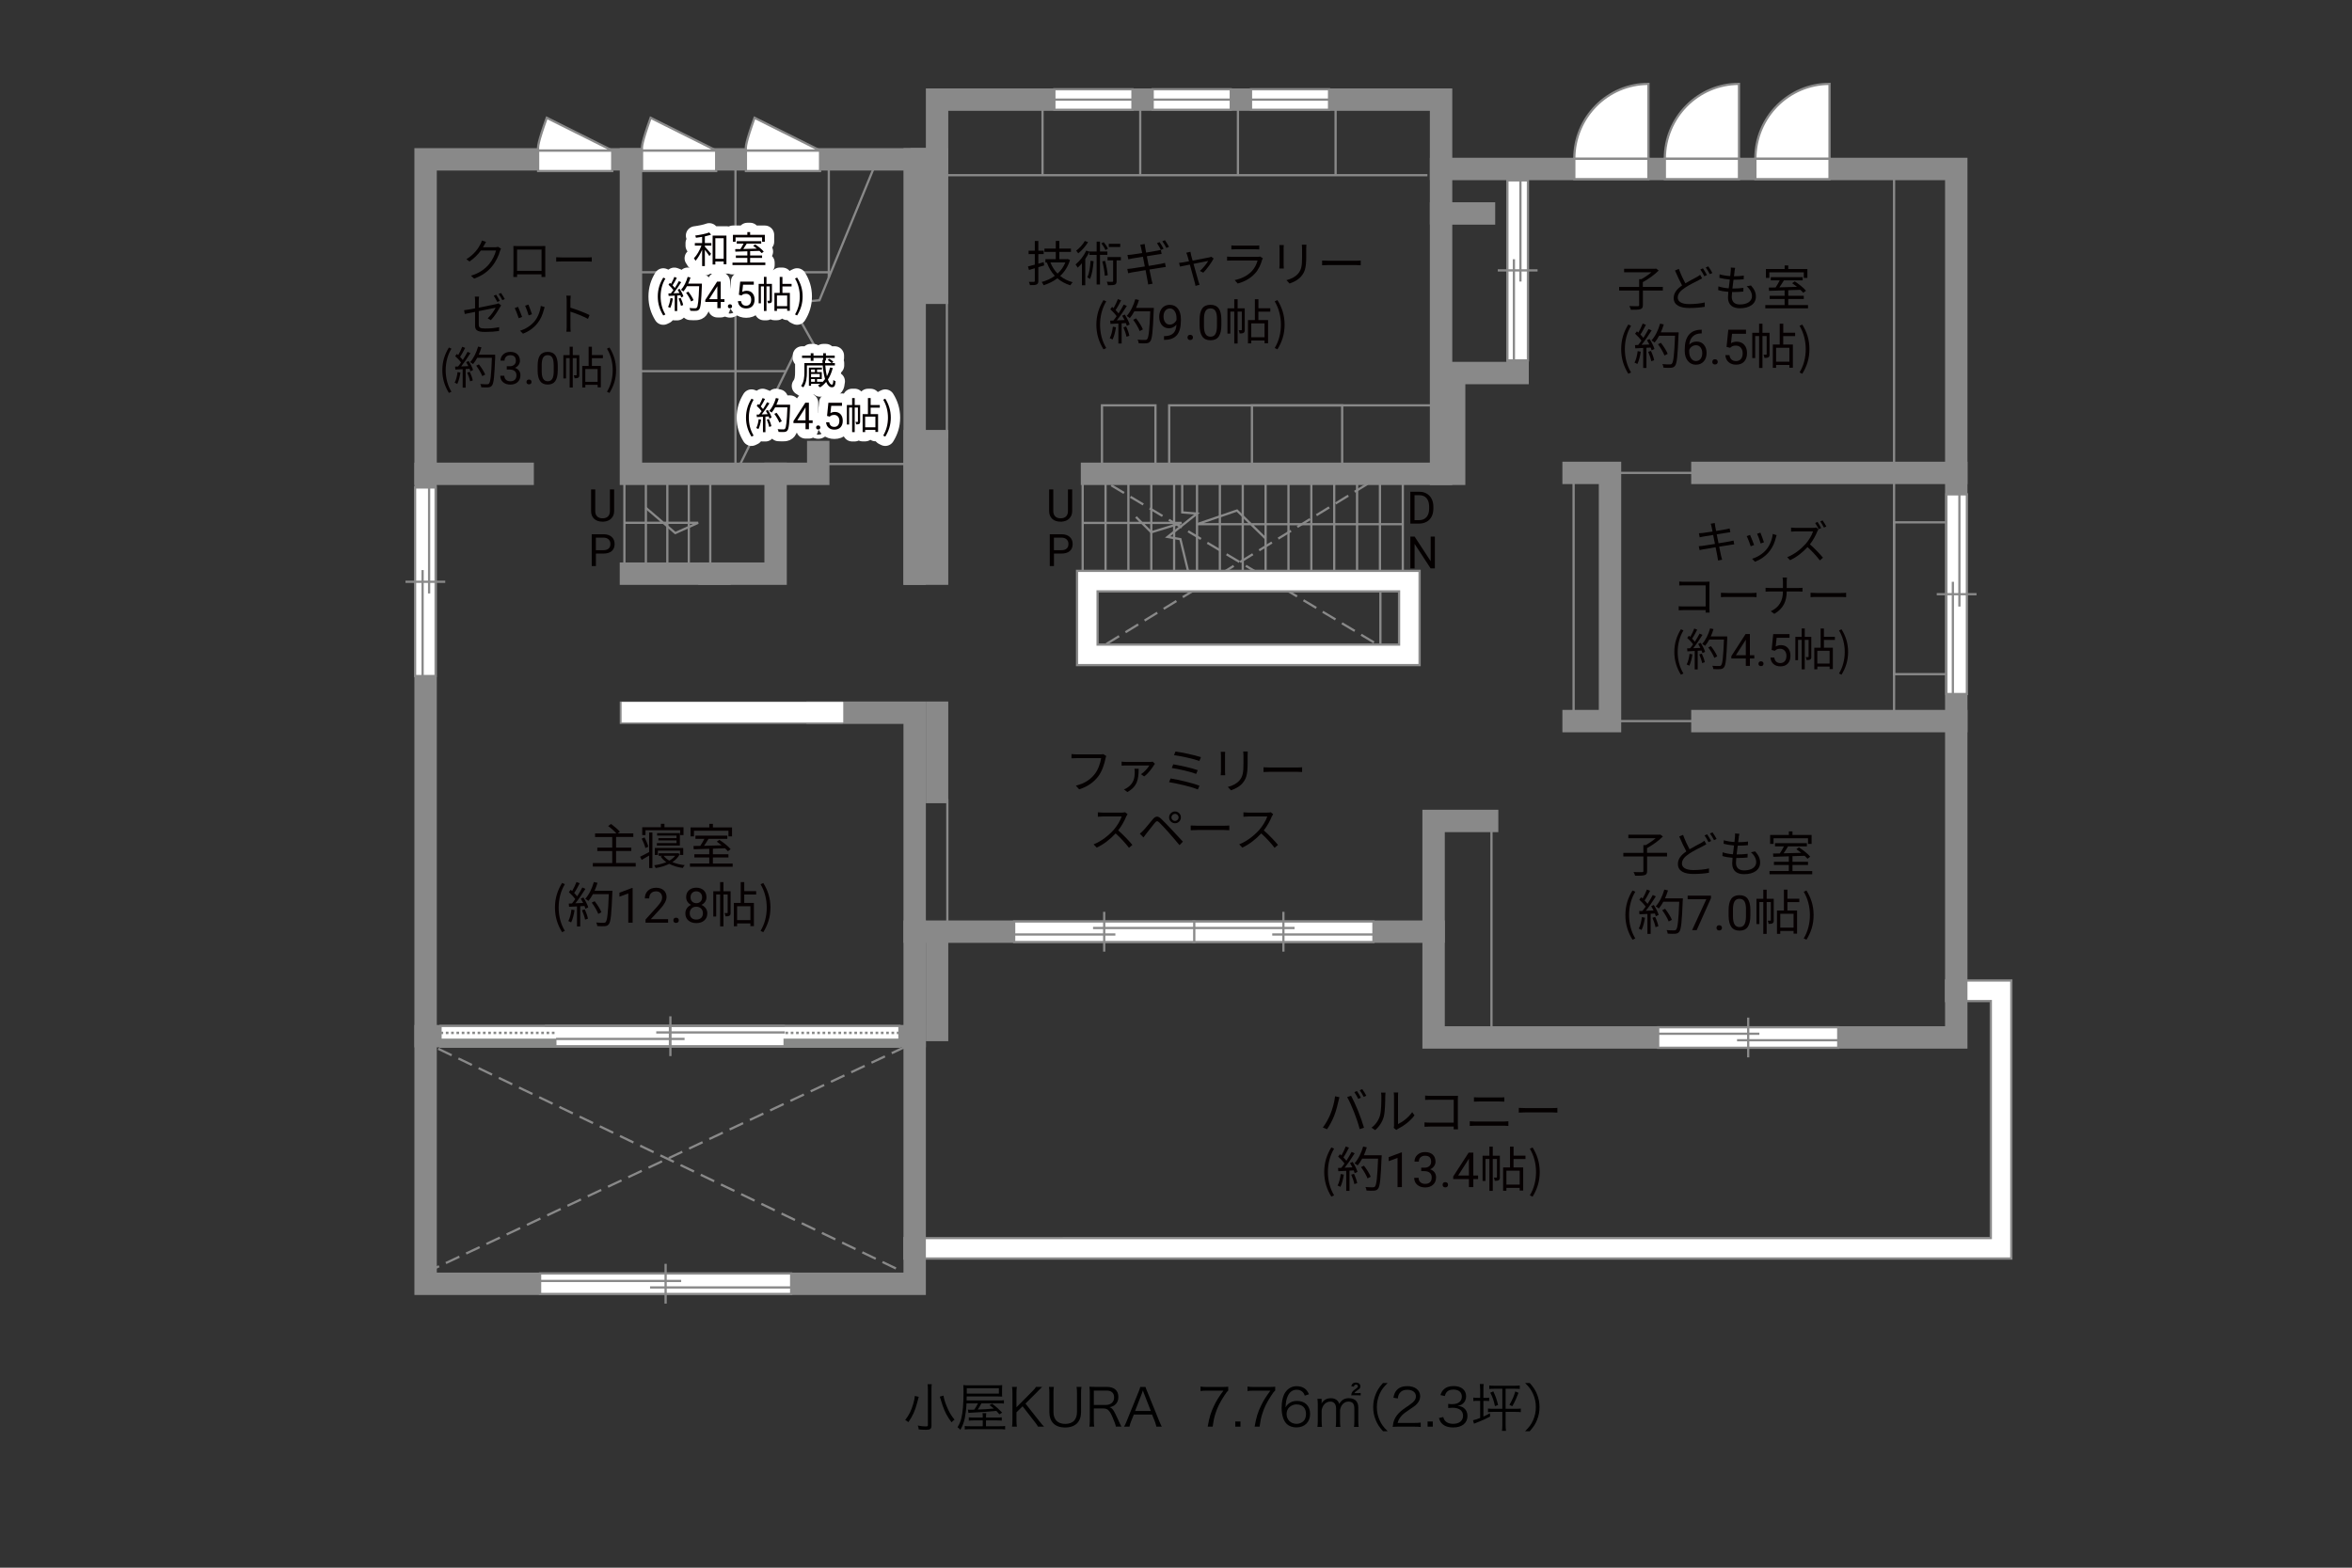 <?xml version="1.0" encoding="UTF-8"?>
<svg xmlns="http://www.w3.org/2000/svg" viewBox="0 0 630 420">
  <rect x="0" y="0" width="630" height="420" fill="#333333" stroke="none"/>
  <defs>
    <style>
      .cls-1 {
        fill: #040000;
      }

      .cls-2 {
        fill: #060001;
      }

      .cls-3, .cls-4 {
        fill: #fff;
      }

      .cls-5 {
        fill: #888988;
      }

      .cls-6 {
        stroke: #fff;
        stroke-linecap: round;
        stroke-linejoin: round;
        stroke-width: 5px;
      }

      .cls-6, .cls-7, .cls-8, .cls-9, .cls-10, .cls-11 {
        fill: none;
      }

      .cls-7 {
        stroke-dasharray: 0 0 4 2;
      }

      .cls-7, .cls-4, .cls-9 {
        stroke-width: .6px;
      }

      .cls-7, .cls-4, .cls-9, .cls-11 {
        stroke: #898989;
      }

      .cls-8, .cls-10 {
        stroke: #888988;
        stroke-width: .65px;
      }

      .cls-10 {
        stroke-dasharray: 0 0 0 0 .71 0 0 .71;
      }

      .cls-11 {
        stroke-linecap: square;
        stroke-width: 6px;
      }
    </style>
  </defs>
  <g id="_外壁" data-name="外壁">
    <polyline class="cls-7" points="292.5 126.94 369 172.69 293.5 174.27 369.63 127.6"/>
    <polygon class="cls-4" points="242.25 331.69 533.25 331.68 533.25 268.19 521.25 268.19 521.25 262.69 538.75 262.69 538.75 337.18 245 337.18 242.25 337.19 242.25 331.69 242.25 331.69"/>
    <polyline class="cls-11" points="219.17 121.1 219.17 126.94 169 126.94 169 42.69 251 42.69 251 26.69 386 26.69 386 126.94 292.5 126.94"/>
    <line class="cls-11" x1="245" y1="42.69" x2="245" y2="153.69"/>
    <rect class="cls-11" x="245" y="118.19" width="6" height="35.5"/>
    <rect class="cls-11" x="246.88" y="42.69" width="4.12" height="35.75"/>
    <polyline class="cls-11" points="386 45.27 524 45.27 524 277.94 384 277.94 384 219.94 398.34 219.94"/>
    <polyline class="cls-11" points="421.5 126.69 431.25 126.69 431.25 193.19 421.5 193.19"/>
    <line class="cls-11" x1="456" y1="126.69" x2="524" y2="126.69"/>
    <line class="cls-11" x1="456" y1="193.19" x2="524" y2="193.19"/>
    <polyline class="cls-11" points="386 126.94 389.5 126.94 389.5 99.94 406.5 99.94 406.5 48.69"/>
    <line class="cls-11" x1="397.5" y1="57.19" x2="386" y2="57.19"/>
    <polyline class="cls-11" points="384 249.6 245 249.6 245 190.94 219 190.94"/>
    <polyline class="cls-11" points="207.75 126.94 207.75 153.69 190.05 153.69"/>
    <line class="cls-11" x1="192.75" y1="153.69" x2="169" y2="153.69"/>
    <line class="cls-11" x1="222.75" y1="190.94" x2="169" y2="190.94"/>
    <polyline class="cls-11" points="172.34 42.69 114 42.69 114 343.94 245 343.94 245 249.6"/>
    <line class="cls-11" x1="251" y1="190.94" x2="251" y2="212.19"/>
    <line class="cls-11" x1="251" y1="249.77" x2="251" y2="275.94"/>
    <line class="cls-11" x1="245" y1="277.6" x2="114" y2="277.6"/>
    <line class="cls-11" x1="140" y1="126.94" x2="114" y2="126.94"/>
    <line class="cls-9" x1="507.34" y1="45.27" x2="507.34" y2="193.19"/>
    <rect class="cls-9" x="507.34" y="139.94" width="16.67" height="40.67"/>
    <rect class="cls-9" x="421.5" y="126.69" width="102.5" height="66.5"/>
    <line class="cls-9" x1="399.5" y1="221.77" x2="399.5" y2="277.94"/>
    <line class="cls-9" x1="290" y1="128.31" x2="290" y2="153.94"/>
    <line class="cls-9" x1="296.13" y1="128.31" x2="296.13" y2="153.94"/>
    <line class="cls-9" x1="302.25" y1="128.31" x2="302.25" y2="153.94"/>
    <line class="cls-9" x1="308.38" y1="128.31" x2="308.38" y2="153.94"/>
    <line class="cls-9" x1="314.5" y1="128.31" x2="314.5" y2="153.94"/>
    <line class="cls-9" x1="320.63" y1="128.31" x2="320.63" y2="153.94"/>
    <line class="cls-9" x1="326.75" y1="128.31" x2="326.75" y2="153.94"/>
    <line class="cls-9" x1="332.88" y1="128.31" x2="332.88" y2="153.94"/>
    <line class="cls-9" x1="339" y1="128.31" x2="339" y2="153.94"/>
    <line class="cls-9" x1="345.13" y1="128.31" x2="345.13" y2="153.94"/>
    <line class="cls-9" x1="351.25" y1="128.31" x2="351.25" y2="153.94"/>
    <line class="cls-9" x1="357.38" y1="128.31" x2="357.38" y2="153.94"/>
    <line class="cls-9" x1="363.5" y1="128.31" x2="363.5" y2="153.94"/>
    <line class="cls-9" x1="369.63" y1="128.31" x2="369.63" y2="153.94"/>
    <line class="cls-9" x1="375.75" y1="128.31" x2="375.75" y2="153.94"/>
    <polyline class="cls-9" points="290 140.1 316.5 140.1 308.38 142.6 304.27 138.5"/>
    <polyline class="cls-9" points="316.67 128.31 316.67 137.27 320.63 137.6 312.75 143.85 316.17 144.44 318.88 155.69"/>
    <polyline class="cls-9" points="375.75 140.44 320.63 140.44 331.34 136.77 339 144.27"/>
    <rect class="cls-9" x="295.17" y="108.6" width="14.33" height="18.33"/>
    <rect class="cls-9" x="313.17" y="108.6" width="70.17" height="19.71"/>
    <rect class="cls-9" x="335.34" y="108.6" width="24.17" height="19.71"/>
    <line class="cls-9" x1="251" y1="46.94" x2="382.34" y2="46.94"/>
    <line class="cls-9" x1="279.25" y1="46.94" x2="279.25" y2="26.69"/>
    <line class="cls-9" x1="305.42" y1="46.94" x2="305.42" y2="26.69"/>
    <line class="cls-9" x1="331.59" y1="46.94" x2="331.59" y2="26.69"/>
    <line class="cls-9" x1="357.75" y1="46.94" x2="357.75" y2="26.69"/>
    <polyline class="cls-9" points="210.53 99.44 166.5 99.44 166.5 72.94 222.58 72.94"/>
    <polyline class="cls-9" points="197 125.69 197 42.69 222 42.69 222 74.35"/>
    <line class="cls-9" x1="222" y1="124.31" x2="248.13" y2="124.31"/>
    <line class="cls-9" x1="253.63" y1="80.56" x2="253.63" y2="117.44"/>
    <line class="cls-9" x1="167.25" y1="128.69" x2="167.25" y2="153.44"/>
    <line class="cls-9" x1="173" y1="128.69" x2="173" y2="153.44"/>
    <line class="cls-9" x1="178.75" y1="128.69" x2="178.75" y2="153.44"/>
    <line class="cls-9" x1="184.5" y1="128.69" x2="184.5" y2="153.44"/>
    <line class="cls-9" x1="190.25" y1="128.69" x2="190.25" y2="153.44"/>
    <polyline class="cls-9" points="167.25 140.06 187 140.06 180.88 142.81 173 136.06"/>
    <path class="cls-4" d="m288.5,178.19v-25.25h91.75v25.25h-91.75Zm89-2.75h0m-83.5-2.75h80.75v-14.25h-80.75v14.25h0Z"/>
    <line class="cls-9" x1="253.75" y1="214.06" x2="253.75" y2="247.69"/>
  </g>
  <g id="_建距" data-name="建距">
    <line class="cls-4" x1="369.75" y1="158.44" x2="369.75" y2="172.69"/>
    <g>
      <polygon class="cls-4" points="406.5 48.32 403.77 48.32 403.77 96.56 409.27 96.56 409.27 48.32 406.5 48.32"/>
      <line class="cls-9" x1="411.85" y1="72.44" x2="401.19" y2="72.44"/>
      <line class="cls-9" x1="407.26" y1="75.43" x2="407.26" y2="48.32"/>
      <line class="cls-9" x1="405.51" y1="96.56" x2="405.51" y2="69.45"/>
    </g>
    <g>
      <polygon class="cls-4" points="492.39 277.94 492.39 275.21 444.15 275.21 444.15 280.71 492.39 280.71 492.39 277.94"/>
      <line class="cls-9" x1="468.27" y1="283.28" x2="468.27" y2="272.63"/>
      <line class="cls-9" x1="465.28" y1="278.69" x2="492.39" y2="278.69"/>
      <line class="cls-9" x1="444.15" y1="276.95" x2="471.26" y2="276.95"/>
    </g>
    <g>
      <polygon class="cls-4" points="113.95 181.12 116.68 181.12 116.68 130.6 111.18 130.6 111.18 181.12 113.95 181.12"/>
      <line class="cls-9" x1="108.61" y1="155.86" x2="119.26" y2="155.86"/>
      <line class="cls-9" x1="113.2" y1="152.73" x2="113.2" y2="181.12"/>
      <line class="cls-9" x1="114.94" y1="130.6" x2="114.94" y2="158.99"/>
    </g>
    <g>
      <polygon class="cls-4" points="144.67 343.94 144.67 346.67 211.92 346.67 211.92 341.17 144.67 341.17 144.67 343.94"/>
      <line class="cls-9" x1="178.29" y1="338.59" x2="178.29" y2="349.25"/>
      <line class="cls-9" x1="182.46" y1="343.18" x2="144.67" y2="343.18"/>
      <line class="cls-9" x1="211.92" y1="344.92" x2="174.12" y2="344.92"/>
    </g>
    <g>
      <polygon class="cls-4" points="367.89 249.6 367.89 246.87 319.65 246.87 319.65 252.38 367.89 252.38 367.89 249.6"/>
      <line class="cls-9" x1="343.77" y1="254.95" x2="343.77" y2="244.29"/>
      <line class="cls-9" x1="340.78" y1="250.36" x2="367.89" y2="250.36"/>
      <line class="cls-9" x1="319.65" y1="248.62" x2="346.76" y2="248.62"/>
    </g>
    <g>
      <polygon class="cls-4" points="271.65 249.6 271.65 246.87 319.89 246.87 319.89 252.38 271.65 252.38 271.65 249.6"/>
      <line class="cls-9" x1="295.77" y1="254.95" x2="295.77" y2="244.29"/>
      <line class="cls-9" x1="298.76" y1="250.36" x2="271.65" y2="250.36"/>
      <line class="cls-9" x1="319.89" y1="248.62" x2="292.78" y2="248.62"/>
    </g>
    <g>
      <polygon class="cls-4" points="524.08 132.44 521.35 132.44 521.35 185.94 526.85 185.94 526.85 132.44 524.08 132.44"/>
      <line class="cls-9" x1="529.43" y1="159.19" x2="518.77" y2="159.19"/>
      <line class="cls-9" x1="524.84" y1="162.5" x2="524.84" y2="132.44"/>
      <line class="cls-9" x1="523.09" y1="185.94" x2="523.09" y2="155.87"/>
    </g>
    <g>
      <polygon class="cls-4" points="282.42 26.69 282.42 29.41 303.34 29.41 303.34 23.91 282.42 23.91 282.42 26.69"/>
      <line class="cls-9" x1="303.34" y1="26.69" x2="282.42" y2="26.69"/>
    </g>
    <g>
      <polygon class="cls-4" points="308.75 26.69 308.75 29.41 329.67 29.41 329.67 23.91 308.75 23.91 308.75 26.69"/>
      <line class="cls-9" x1="329.67" y1="26.69" x2="308.75" y2="26.69"/>
    </g>
    <g>
      <polygon class="cls-4" points="335.09 26.69 335.09 29.41 356 29.41 356 23.91 335.09 23.91 335.09 26.69"/>
      <line class="cls-9" x1="356" y1="26.69" x2="335.09" y2="26.69"/>
    </g>
    <g>
      <polygon class="cls-4" points="144.14 43.09 144.14 45.83 163.99 45.83 163.99 40.32 144.14 40.32 144.14 43.09"/>
      <path class="cls-4" d="m144.14,40.32h19.86l-17.55-8.76c-2.41,6.75-2.41,7.81-2.3,8.76"/>
    </g>
    <g>
      <polygon class="cls-4" points="171.97 43.09 171.97 45.83 191.83 45.83 191.83 40.32 171.97 40.32 171.97 43.09"/>
      <path class="cls-4" d="m171.97,40.32h19.86l-17.55-8.76c-2.41,6.75-2.41,7.81-2.3,8.76"/>
    </g>
    <g>
      <polygon class="cls-4" points="199.8 43.09 199.8 45.83 219.66 45.83 219.66 40.32 199.8 40.32 199.8 43.09"/>
      <path class="cls-4" d="m199.8,40.32h19.86l-17.55-8.76c-2.41,6.75-2.41,7.81-2.3,8.76"/>
    </g>
    <g>
      <polygon class="cls-4" points="421.69 45.27 421.69 48 441.55 48 441.55 42.5 421.69 42.5 421.69 45.27"/>
      <path class="cls-4" d="m421.69,42.5h19.86v-20.03c-10.97,0-19.86,8.97-19.86,20.03"/>
    </g>
    <g>
      <polygon class="cls-4" points="445.94 45.27 445.94 48 465.8 48 465.8 42.5 445.94 42.5 445.94 45.27"/>
      <path class="cls-4" d="m445.94,42.5h19.86v-20.03c-10.97,0-19.86,8.97-19.86,20.03"/>
    </g>
    <g>
      <polygon class="cls-4" points="470.19 45.27 470.19 48 490.05 48 490.05 42.5 470.19 42.5 470.19 45.27"/>
      <path class="cls-4" d="m470.19,42.5h19.86v-20.03c-10.97,0-19.86,8.97-19.86,20.03"/>
    </g>
    <g>
      <polygon class="cls-4" points="118 277.59 118 274.86 179.46 274.86 179.46 280.36 118 280.36 118 277.59"/>
      <rect class="cls-5" x="118" y="278.58" width="30.73" height="1.78"/>
      <rect class="cls-8" x="118" y="278.58" width="30.73" height="1.78"/>
      <line class="cls-10" x1="118" y1="276.72" x2="148.73" y2="276.72"/>
      <path class="cls-3" d="m148.73,277.62l30.73-.07-30.73.07Z"/>
    </g>
    <g>
      <polygon class="cls-4" points="240.92 277.59 240.92 274.86 179.46 274.86 179.46 280.36 240.92 280.36 240.92 277.59"/>
      <rect class="cls-5" x="210.19" y="278.58" width="30.73" height="1.78"/>
      <rect class="cls-8" x="210.19" y="278.58" width="30.73" height="1.78"/>
      <line class="cls-10" x1="240.92" y1="276.72" x2="210.19" y2="276.72"/>
      <path class="cls-3" d="m210.19,277.62l-30.73-.07,30.73.07Z"/>
    </g>
    <g>
      <g>
        <line class="cls-4" x1="145.96" y1="274.86" x2="210.21" y2="274.86"/>
        <line class="cls-4" x1="210.21" y1="280.36" x2="148.94" y2="280.36"/>
      </g>
      <line class="cls-9" x1="179.57" y1="282.94" x2="179.57" y2="272.28"/>
      <line class="cls-9" x1="183.37" y1="278.34" x2="148.94" y2="278.34"/>
      <line class="cls-9" x1="210.21" y1="276.6" x2="175.78" y2="276.6"/>
    </g>
    <line class="cls-7" x1="117.38" y1="280.98" x2="241.25" y2="340.44"/>
    <line class="cls-7" x1="114" y1="340.94" x2="242.67" y2="280.36"/>
  </g>
  <g id="_文字" data-name="文字">
    <polyline class="cls-9" points="235 42.69 219.5 80.44 211.75 81.19 219.75 95.44 212.5 95.44 197 126.94"/>
    <g>
      <g>
        <path class="cls-6" d="m188.8,65.12h1.74v.69h-1.74v.26c.38.4,1.42,1.62,1.67,1.93l-.45.61c-.23-.38-.79-1.13-1.22-1.69v4.37h-.73v-4.4c-.49,1.16-1.14,2.29-1.78,2.98-.09-.2-.28-.5-.42-.68.76-.76,1.56-2.13,2.01-3.38h-1.76v-.69h1.95v-1.66c-.56.09-1.12.17-1.65.24-.04-.18-.12-.42-.21-.59,1.32-.18,2.88-.48,3.76-.83l.5.58c-.46.17-1.05.33-1.67.46v1.8Zm5.78-2.01v7.69h-.74v-.75h-2.23v.82h-.73v-7.76h3.7Zm-.74,6.22v-5.51h-2.23v5.51h2.23Z"/>
        <path class="cls-6" d="m205,70.35v.67h-8.8v-.67h3.98v-1.25h-3.07v-.66h3.07v-1.12c-1.21.04-2.33.07-3.21.1l-.04-.68c.41-.01.88-.01,1.39-.02.29-.43.61-.98.85-1.45h-1.84v-.66h6.57v.66h-3.88c-.28.47-.61.99-.92,1.43,1.12-.03,2.38-.06,3.63-.1-.33-.27-.68-.53-1-.75l.53-.37c.84.53,1.85,1.34,2.32,1.92l-.56.42c-.15-.18-.35-.39-.59-.61-.83.03-1.68.06-2.5.08v1.15h3.2v.66h-3.2v1.25h4.07Zm-7.97-5.59h-.71v-1.84h3.86v-.74h.75v.74h3.94v1.84h-.74v-1.15h-7.1v1.15Z"/>
        <path class="cls-6" d="m176.19,79.44c0-1.96.55-3.58,1.47-5.07l.57.26c-.87,1.43-1.28,3.11-1.28,4.81s.41,3.39,1.28,4.81l-.57.27c-.92-1.5-1.47-3.11-1.47-5.08Z"/>
        <path class="cls-6" d="m180.23,79.97c-.14.94-.38,1.9-.71,2.54-.12-.09-.42-.23-.58-.28.33-.61.54-1.5.65-2.38l.64.12Zm1.83-2.59c.41.64.85,1.49.99,2.03l-.59.28c-.04-.17-.1-.36-.19-.57l-.87.05v4.16h-.67v-4.12l-1.63.08-.06-.67c.2,0,.43-.01.66-.02.22-.26.45-.56.67-.89-.31-.45-.84-1.01-1.31-1.43l.38-.49c.1.08.2.17.3.26.33-.56.68-1.31.89-1.86l.66.25c-.34.67-.76,1.47-1.14,2.01.24.24.45.48.61.69.41-.63.79-1.28,1.07-1.82l.64.28c-.58.94-1.38,2.12-2.07,2.98.5-.02,1.05-.05,1.6-.07-.15-.31-.32-.62-.49-.89l.55-.24Zm.26,2.43c.29.61.58,1.4.67,1.92l-.59.2c-.09-.52-.37-1.32-.64-1.94l.56-.18Zm5.69-3.45c-.18,4.48-.32,6.03-.73,6.52-.23.29-.45.36-.83.4-.33.03-.94.02-1.54-.02-.02-.21-.1-.53-.24-.73.67.06,1.28.06,1.53.06.19,0,.32-.02.43-.15.33-.34.5-1.86.65-5.76h-3.28c-.28.53-.6,1.01-.93,1.4-.14-.12-.47-.34-.65-.44.77-.83,1.41-2.14,1.78-3.46l.75.17c-.17.56-.37,1.11-.61,1.63h3.67v.38Zm-2.89,4.4c-.23-.61-.79-1.6-1.35-2.33l.6-.29c.56.7,1.16,1.65,1.4,2.28l-.65.34Z"/>
        <path class="cls-6" d="m193.06,80.16h.99v.74h-.99v1.65h-.91v-1.65h-3.24v-.53l3.18-4.93h.96v4.72Zm-3.12,0h2.21v-3.49l-.11.2-2.1,3.29Z"/>
        <path class="cls-6" d="m194.97,82.07c0-.16.05-.29.14-.39s.23-.16.42-.16.33.05.42.16.14.23.14.39-.05.27-.14.38-.24.15-.42.15-.32-.05-.42-.15-.14-.23-.14-.38Z"/>
        <path class="cls-6" d="m197.91,78.98l.36-3.54h3.64v.83h-2.88l-.21,1.94c.35-.21.74-.31,1.19-.31.65,0,1.16.21,1.54.64s.57,1.01.57,1.74-.2,1.31-.59,1.73-.95.63-1.66.63c-.63,0-1.14-.17-1.54-.52s-.62-.83-.68-1.45h.85c.06.41.2.71.43.92s.54.31.93.31c.42,0,.75-.14.99-.43s.36-.68.36-1.19c0-.48-.13-.86-.39-1.15s-.6-.43-1.03-.43c-.39,0-.7.09-.93.26l-.24.2-.72-.19Z"/>
        <path class="cls-6" d="m206.77,80.48c0,.3-.04.5-.23.62-.19.12-.45.14-.83.14-.02-.19-.1-.48-.19-.67.27,0,.47,0,.55,0,.08,0,.1-.02.1-.1v-3.74h-.86v6.58h-.69v-6.58h-.81v4.54h-.6v-5.21h1.41v-1.88h.69v1.88h1.46v4.42Zm2.81-3.73v1.73h1.99v4.78h-.72v-.56h-2.74v.59h-.68v-4.81h1.42v-4.29h.73v1.86h2.45v.7h-2.45Zm1.27,2.41h-2.74v2.86h2.74v-2.86Z"/>
        <path class="cls-6" d="m212.95,84.24c.86-1.42,1.28-3.11,1.28-4.81s-.42-3.38-1.28-4.81l.56-.26c.93,1.49,1.48,3.11,1.48,5.07s-.55,3.58-1.48,5.08l-.56-.27Z"/>
      </g>
      <g>
        <path class="cls-2" d="m188.8,65.12h1.74v.69h-1.74v.26c.38.4,1.42,1.62,1.67,1.93l-.45.61c-.23-.38-.79-1.13-1.22-1.69v4.37h-.73v-4.4c-.49,1.16-1.14,2.29-1.78,2.98-.09-.2-.28-.5-.42-.68.76-.76,1.56-2.13,2.01-3.38h-1.76v-.69h1.95v-1.66c-.56.09-1.12.17-1.65.24-.04-.18-.12-.42-.21-.59,1.32-.18,2.88-.48,3.76-.83l.5.58c-.46.17-1.05.33-1.67.46v1.8Zm5.78-2.01v7.69h-.74v-.75h-2.23v.82h-.73v-7.76h3.7Zm-.74,6.22v-5.51h-2.23v5.51h2.23Z"/>
        <path class="cls-2" d="m205,70.35v.67h-8.8v-.67h3.98v-1.25h-3.07v-.66h3.07v-1.12c-1.21.04-2.33.07-3.21.1l-.04-.68c.41-.01.88-.01,1.39-.02.29-.43.61-.98.85-1.45h-1.84v-.66h6.57v.66h-3.88c-.28.47-.61.99-.92,1.43,1.12-.03,2.38-.06,3.63-.1-.33-.27-.68-.53-1-.75l.53-.37c.84.53,1.85,1.34,2.32,1.92l-.56.42c-.15-.18-.35-.39-.59-.61-.83.03-1.68.06-2.5.08v1.15h3.2v.66h-3.2v1.25h4.07Zm-7.97-5.59h-.71v-1.84h3.86v-.74h.75v.74h3.94v1.84h-.74v-1.15h-7.1v1.15Z"/>
        <path class="cls-2" d="m176.19,79.44c0-1.96.55-3.58,1.47-5.07l.57.26c-.87,1.43-1.28,3.11-1.28,4.81s.41,3.39,1.28,4.81l-.57.27c-.92-1.5-1.47-3.11-1.47-5.08Z"/>
        <path class="cls-2" d="m180.23,79.97c-.14.94-.38,1.9-.71,2.54-.12-.09-.42-.23-.58-.28.33-.61.54-1.5.65-2.38l.64.12Zm1.83-2.59c.41.64.85,1.49.99,2.03l-.59.28c-.04-.17-.1-.36-.19-.57l-.87.05v4.16h-.67v-4.12l-1.63.08-.06-.67c.2,0,.43-.01.66-.02.22-.26.45-.56.67-.89-.31-.45-.84-1.01-1.31-1.43l.38-.49c.1.08.2.17.3.26.33-.56.68-1.31.89-1.86l.66.25c-.34.67-.76,1.47-1.14,2.01.24.24.45.48.61.69.41-.63.79-1.28,1.07-1.82l.64.28c-.58.94-1.38,2.12-2.07,2.98.5-.02,1.05-.05,1.6-.07-.15-.31-.32-.62-.49-.89l.55-.24Zm.26,2.43c.29.61.58,1.4.67,1.92l-.59.2c-.09-.52-.37-1.32-.64-1.94l.56-.18Zm5.69-3.45c-.18,4.48-.32,6.03-.73,6.52-.23.29-.45.36-.83.4-.33.03-.94.02-1.54-.02-.02-.21-.1-.53-.24-.73.67.06,1.28.06,1.53.06.19,0,.32-.02.43-.15.33-.34.5-1.86.65-5.76h-3.28c-.28.53-.6,1.01-.93,1.4-.14-.12-.47-.34-.65-.44.77-.83,1.41-2.14,1.78-3.46l.75.17c-.17.56-.37,1.11-.61,1.63h3.67v.38Zm-2.89,4.4c-.23-.61-.79-1.6-1.35-2.33l.6-.29c.56.7,1.16,1.65,1.4,2.28l-.65.34Z"/>
        <path class="cls-2" d="m193.06,80.16h.99v.74h-.99v1.65h-.91v-1.65h-3.24v-.53l3.18-4.93h.96v4.72Zm-3.12,0h2.21v-3.49l-.11.2-2.1,3.29Z"/>
        <path class="cls-2" d="m194.97,82.07c0-.16.05-.29.14-.39s.23-.16.42-.16.33.05.42.16.14.23.14.39-.05.27-.14.38-.24.15-.42.15-.32-.05-.42-.15-.14-.23-.14-.38Z"/>
        <path class="cls-2" d="m197.91,78.98l.36-3.54h3.64v.83h-2.88l-.21,1.94c.35-.21.74-.31,1.19-.31.65,0,1.16.21,1.54.64s.57,1.01.57,1.74-.2,1.31-.59,1.73-.95.63-1.66.63c-.63,0-1.14-.17-1.54-.52s-.62-.83-.68-1.45h.85c.06.41.2.71.43.92s.54.31.93.31c.42,0,.75-.14.99-.43s.36-.68.36-1.19c0-.48-.13-.86-.39-1.15s-.6-.43-1.03-.43c-.39,0-.7.09-.93.26l-.24.2-.72-.19Z"/>
        <path class="cls-2" d="m206.77,80.48c0,.3-.04.5-.23.62-.19.12-.45.14-.83.14-.02-.19-.1-.48-.19-.67.27,0,.47,0,.55,0,.08,0,.1-.02.1-.1v-3.74h-.86v6.58h-.69v-6.58h-.81v4.54h-.6v-5.21h1.41v-1.88h.69v1.88h1.46v4.42Zm2.81-3.73v1.73h1.99v4.78h-.72v-.56h-2.74v.59h-.68v-4.81h1.42v-4.29h.73v1.86h2.45v.7h-2.45Zm1.27,2.41h-2.74v2.86h2.74v-2.86Z"/>
        <path class="cls-2" d="m212.95,84.24c.86-1.42,1.28-3.11,1.28-4.81s-.42-3.38-1.28-4.81l.56-.26c.93,1.49,1.48,3.11,1.48,5.07s-.55,3.58-1.48,5.08l-.56-.27Z"/>
      </g>
    </g>
    <g>
      <path class="cls-1" d="m129.66,65.74c-.08.17-.18.34-.29.5h3.25c.32,0,.59-.04.78-.12l.8.49c-.1.17-.22.44-.28.64-.32,1.21-1.07,2.83-2.14,4.13-1.09,1.33-2.52,2.43-4.77,3.26l-.86-.78c2.19-.65,3.69-1.74,4.79-3.01.94-1.1,1.67-2.65,1.92-3.74h-4.05c-.73,1.01-1.74,2.07-3.05,2.95l-.83-.62c2.06-1.24,3.25-2.97,3.77-4.05.12-.2.3-.64.37-.95l1.12.36c-.2.31-.42.72-.53.95Z"/>
      <path class="cls-1" d="m138.57,65.92h6.44c.26,0,.7,0,1.06-.02-.02.3-.02.64-.02.94v5.91c0,.38.01,1.32.02,1.45h-1.03c0-.08.01-.37.01-.7h-6.55c.01.31.01.6.02.7h-1.03c.01-.16.04-1.04.04-1.46v-5.9c0-.28,0-.65-.02-.94.47.01.79.02,1.07.02Zm-.07,6.64h6.56v-5.7h-6.56v5.7Z"/>
      <path class="cls-1" d="m150.64,68.98h6.57c.6,0,1.03-.04,1.3-.06v1.18c-.24-.01-.74-.06-1.28-.06h-6.58c-.66,0-1.3.02-1.67.06v-1.18c.36.02,1,.06,1.67.06Z"/>
      <path class="cls-1" d="m127.25,83.56c-1.21.24-2.27.46-2.76.56l-.18-1.01c.54-.06,1.67-.26,2.94-.5v-2.05c0-.36-.01-.76-.07-1.1h1.13c-.05.35-.07.76-.07,1.1v1.87c2.04-.4,4.14-.83,4.64-.95.26-.06.49-.12.64-.22l.71.55c-.08.13-.22.34-.3.48-.55,1-1.49,2.51-2.46,3.49l-.83-.49c.9-.83,1.77-2.15,2.13-2.85-.2.04-2.41.48-4.53.91v3.57c0,.83.3,1.09,1.74,1.09s2.54-.12,3.73-.36l-.04,1.03c-1.07.16-2.27.25-3.77.25-2.23,0-2.65-.59-2.65-1.76v-3.62Zm6.62-2.95l-.65.29c-.24-.48-.65-1.2-.97-1.66l.64-.28c.3.43.74,1.16.98,1.64Zm1.34-.49l-.65.29c-.26-.52-.65-1.2-1-1.64l.64-.28c.32.44.78,1.19,1.01,1.63Z"/>
      <path class="cls-1" d="m139.85,84.91l-.91.34c-.18-.62-.83-2.28-1.07-2.7l.89-.35c.24.52.86,2.09,1.09,2.71Zm5.85-2.04c-.32,1.32-.84,2.6-1.7,3.68-1.1,1.42-2.57,2.34-3.91,2.85l-.79-.8c1.39-.41,2.91-1.32,3.9-2.55.85-1.04,1.48-2.57,1.66-4.1l1.03.32c-.08.25-.13.44-.18.6Zm-3.21,1.32l-.89.31c-.13-.54-.68-2.06-.94-2.6l.88-.3c.2.48.79,2.06.95,2.59Z"/>
      <path class="cls-1" d="m151.79,80.47c0-.34-.02-.88-.1-1.25h1.18c-.04.37-.08.89-.08,1.25v1.96c1.58.48,3.86,1.34,5.12,1.98l-.41,1.02c-1.31-.71-3.38-1.51-4.71-1.93.01,1.8.01,3.61.01,3.96,0,.37.02,1.02.07,1.42h-1.16c.06-.38.08-.97.08-1.42v-6.98Z"/>
      <path class="cls-2" d="m118.48,99.18c0-2.35.66-4.29,1.76-6.08l.68.31c-1.04,1.71-1.54,3.73-1.54,5.77s.49,4.07,1.54,5.77l-.68.32c-1.1-1.8-1.76-3.73-1.76-6.09Z"/>
      <path class="cls-2" d="m123.33,99.82c-.17,1.13-.46,2.28-.85,3.05-.14-.11-.5-.28-.7-.34.4-.73.65-1.8.78-2.85l.77.14Zm2.19-3.11c.49.77,1.02,1.79,1.19,2.43l-.71.34c-.05-.2-.12-.43-.23-.68l-1.04.06v4.99h-.8v-4.94l-1.96.1-.07-.8c.24,0,.52-.01.79-.02.26-.31.54-.67.8-1.07-.37-.54-1.01-1.21-1.57-1.71l.46-.59c.12.1.24.2.36.31.4-.67.82-1.57,1.07-2.23l.79.3c-.41.8-.91,1.76-1.37,2.41.29.29.54.58.73.83.49-.76.95-1.54,1.28-2.18l.77.34c-.7,1.13-1.66,2.54-2.48,3.57.6-.02,1.26-.06,1.92-.08-.18-.37-.38-.74-.59-1.07l.66-.29Zm.31,2.91c.35.73.7,1.68.8,2.3l-.71.24c-.11-.62-.44-1.58-.77-2.33l.67-.22Zm6.82-4.14c-.22,5.37-.38,7.23-.88,7.82-.28.35-.54.43-1,.48-.4.04-1.13.02-1.85-.02-.02-.25-.12-.64-.29-.88.8.07,1.54.07,1.83.07.23,0,.38-.02.52-.18.4-.41.6-2.23.78-6.91h-3.93c-.34.64-.72,1.21-1.12,1.68-.17-.14-.56-.41-.78-.53.92-1,1.69-2.57,2.13-4.15l.9.2c-.2.67-.44,1.33-.73,1.96h4.4v.46Zm-3.47,5.28c-.28-.73-.95-1.92-1.62-2.79l.72-.35c.67.84,1.39,1.98,1.68,2.73l-.78.41Z"/>
      <path class="cls-2" d="m135.72,98.12h.81c.51,0,.91-.14,1.21-.4.29-.26.44-.62.44-1.06,0-1-.5-1.5-1.49-1.5-.47,0-.84.13-1.12.4-.28.27-.42.62-.42,1.06h-1.08c0-.68.25-1.24.74-1.68.49-.45,1.12-.67,1.88-.67.8,0,1.44.21,1.89.64.46.43.69,1.02.69,1.78,0,.37-.12.73-.36,1.08-.24.35-.57.61-.98.78.47.15.83.4,1.09.74.26.34.38.76.38,1.26,0,.77-.25,1.37-.75,1.82-.5.45-1.15.67-1.95.67s-1.45-.22-1.95-.65-.75-1.01-.75-1.72h1.09c0,.45.15.81.44,1.08s.69.4,1.18.4c.52,0,.92-.14,1.2-.41.28-.27.42-.67.42-1.18s-.15-.88-.46-1.14c-.3-.27-.74-.4-1.32-.41h-.81v-.88Z"/>
      <path class="cls-2" d="m141.02,102.34c0-.19.06-.34.17-.47.11-.12.28-.19.5-.19s.39.06.51.19c.12.13.17.28.17.47s-.06.33-.17.45c-.12.12-.28.18-.51.18s-.39-.06-.5-.18c-.11-.12-.17-.27-.17-.45Z"/>
      <path class="cls-2" d="m149.39,99.27c0,1.27-.22,2.21-.65,2.83-.43.62-1.11.93-2.03.93s-1.58-.3-2.02-.91-.66-1.5-.68-2.7v-1.45c0-1.25.22-2.19.65-2.79s1.11-.91,2.04-.91,1.59.29,2.03.88c.43.59.66,1.5.67,2.72v1.41Zm-1.08-1.48c0-.92-.13-1.59-.39-2.01-.26-.42-.67-.63-1.22-.63s-.96.21-1.21.63c-.25.42-.38,1.06-.39,1.93v1.73c0,.92.13,1.6.4,2.04s.67.66,1.22.66.93-.21,1.19-.62c.26-.41.4-1.07.41-1.96v-1.78Z"/>
      <path class="cls-2" d="m155.18,100.44c0,.36-.05.6-.28.74-.23.14-.54.17-1,.17-.02-.23-.12-.58-.23-.8.32.01.56.01.66,0,.1,0,.12-.02.12-.12v-4.49h-1.03v7.89h-.83v-7.89h-.97v5.44h-.72v-6.25h1.69v-2.25h.83v2.25h1.75v5.3Zm3.37-4.47v2.07h2.39v5.73h-.86v-.67h-3.29v.71h-.82v-5.77h1.7v-5.15h.88v2.23h2.94v.84h-2.94Zm1.52,2.89h-3.29v3.43h3.29v-3.43Z"/>
      <path class="cls-2" d="m162.58,104.95c1.03-1.7,1.54-3.73,1.54-5.77s-.5-4.05-1.54-5.77l.67-.31c1.12,1.79,1.77,3.73,1.77,6.08s-.66,4.29-1.77,6.09l-.67-.32Z"/>
    </g>
    <g>
      <path class="cls-2" d="m170.28,231.21v.95h-11.49v-.95h5.2v-3.2h-4v-.92h4v-2.85h-4.6v-.95h5.71c-.51-.6-1.43-1.42-2.21-1.99l.78-.55c.83.6,1.87,1.48,2.38,2.09l-.61.44h4.2v.95h-4.62v2.85h4.08v.92h-4.08v3.2h5.27Z"/>
      <path class="cls-2" d="m173.88,223.04h.87v9.52h-.87v-3.35c-.69.4-1.39.81-2,1.17l-.43-.85c.62-.29,1.52-.78,2.43-1.26v-5.23Zm-1.01,4.16c-.14-.68-.57-1.74-.98-2.52l.75-.32c.43.79.84,1.81,1.01,2.48l-.79.36Zm.03-3.47h-.87v-2.11h5v-.92h.95v.92h5.1v2.11h-.9v-1.3h-9.28v1.3Zm9.2,5.07c-.44.9-1.14,1.61-2,2.17.96.4,2.11.69,3.31.82-.19.19-.43.55-.52.75-1.35-.18-2.59-.56-3.63-1.1-1.09.55-2.35.91-3.63,1.12-.08-.21-.26-.55-.4-.74,1.13-.16,2.26-.43,3.25-.84-.62-.43-1.14-.94-1.52-1.52l.52-.18h-1.05v-.68h4.98l.16-.04.53.25Zm.05.25v-1.16h-5.93v1.16h-.83v-1.86h7.62v1.86h-.86Zm-.94-3.17v-.73h-4.86v-.6h4.86v-.69h-5.2v-.65h6.1v3.33h-6.16v-.66h5.27Zm-3.46,3.39c.38.49.9.94,1.53,1.3.64-.35,1.17-.78,1.57-1.3h-3.11Z"/>
      <path class="cls-2" d="m196.25,231.34v.87h-11.44v-.87h5.17v-1.62h-3.99v-.86h3.99v-1.46c-1.57.05-3.03.09-4.17.13l-.05-.88c.53-.01,1.14-.01,1.81-.03.38-.56.79-1.27,1.1-1.88h-2.39v-.86h8.54v.86h-5.04c-.36.61-.79,1.29-1.2,1.86,1.46-.04,3.09-.08,4.72-.13-.43-.35-.88-.69-1.3-.98l.69-.48c1.09.69,2.4,1.74,3.02,2.5l-.73.55c-.2-.23-.46-.51-.77-.79-1.08.04-2.18.08-3.25.1v1.5h4.16v.86h-4.16v1.62h5.29Zm-10.36-7.27h-.92v-2.39h5.02v-.96h.97v.96h5.12v2.39h-.96v-1.5h-9.23v1.5Z"/>
      <path class="cls-2" d="m148.65,243.14c0-2.55.72-4.65,1.91-6.59l.74.34c-1.13,1.86-1.66,4.04-1.66,6.25s.53,4.41,1.66,6.25l-.74.35c-1.2-1.95-1.91-4.04-1.91-6.6Z"/>
      <path class="cls-2" d="m153.9,243.83c-.18,1.22-.49,2.47-.92,3.3-.16-.12-.55-.3-.75-.36.43-.79.7-1.95.84-3.09l.83.16Zm2.38-3.37c.53.83,1.1,1.94,1.29,2.64l-.77.36c-.05-.22-.13-.47-.25-.74l-1.13.07v5.41h-.87v-5.36l-2.12.1-.08-.87c.26,0,.56-.01.86-.03.29-.34.58-.73.87-1.16-.4-.58-1.09-1.31-1.7-1.86l.49-.64c.13.1.26.22.39.34.43-.73.88-1.7,1.16-2.42l.86.33c-.44.87-.99,1.91-1.48,2.61.31.31.58.62.79.9.53-.82,1.03-1.66,1.39-2.37l.83.36c-.75,1.22-1.79,2.76-2.69,3.87.65-.03,1.36-.06,2.08-.09-.2-.4-.42-.81-.64-1.16l.72-.31Zm.34,3.16c.38.79.75,1.82.87,2.5l-.77.26c-.12-.68-.48-1.72-.83-2.52l.73-.23Zm7.4-4.49c-.23,5.82-.42,7.84-.95,8.48-.3.38-.58.47-1.08.52-.43.04-1.22.03-2-.03-.03-.27-.13-.69-.31-.95.87.08,1.66.08,1.99.08.25,0,.42-.03.56-.19.43-.44.65-2.42.85-7.49h-4.26c-.36.69-.78,1.31-1.21,1.82-.18-.16-.61-.44-.85-.57,1-1.08,1.83-2.78,2.31-4.5l.98.22c-.22.73-.48,1.44-.79,2.12h4.77v.49Zm-3.76,5.72c-.3-.79-1.03-2.08-1.76-3.03l.78-.38c.73.91,1.51,2.15,1.82,2.96l-.84.44Z"/>
      <path class="cls-2" d="m169.47,247.19h-1.18v-7.83l-2.37.87v-1.07l3.36-1.26h.18v9.29Z"/>
      <path class="cls-2" d="m178.97,247.19h-6.06v-.84l3.2-3.55c.47-.54.8-.97.98-1.31s.27-.68.27-1.04c0-.48-.15-.88-.44-1.19s-.68-.46-1.17-.46c-.58,0-1.04.17-1.36.5-.32.33-.49.79-.49,1.39h-1.17c0-.85.27-1.54.82-2.06s1.28-.79,2.2-.79c.86,0,1.54.23,2.04.68.5.45.75,1.05.75,1.8,0,.91-.58,1.99-1.74,3.25l-2.48,2.69h4.64v.96Z"/>
      <path class="cls-2" d="m180.36,246.57c0-.2.06-.37.18-.51s.3-.2.54-.2.42.07.55.2.19.3.19.51-.06.36-.19.49c-.12.13-.31.2-.55.2s-.42-.07-.54-.2c-.12-.13-.18-.29-.18-.49Z"/>
      <path class="cls-2" d="m189.24,240.36c0,.46-.12.87-.36,1.23s-.57.64-.99.84c.48.21.86.51,1.15.91s.42.85.42,1.35c0,.8-.27,1.44-.81,1.91s-1.25.71-2.13.71-1.6-.24-2.14-.71-.8-1.11-.8-1.91c0-.5.14-.95.41-1.35s.65-.71,1.13-.91c-.41-.2-.73-.48-.97-.84-.24-.36-.36-.77-.36-1.23,0-.78.25-1.4.75-1.85.5-.46,1.16-.69,1.97-.69s1.47.23,1.97.69.75,1.07.75,1.85Zm-.96,4.31c0-.52-.16-.94-.49-1.26s-.76-.49-1.29-.49-.95.16-1.27.48-.48.74-.48,1.27.16.94.47,1.24.74.45,1.3.45.98-.15,1.29-.45c.31-.3.47-.71.47-1.23Zm-1.76-5.88c-.46,0-.83.14-1.12.43s-.43.67-.43,1.17.14.85.42,1.14c.28.29.66.44,1.13.44s.85-.15,1.13-.44c.28-.29.42-.67.42-1.14s-.15-.85-.44-1.15-.66-.44-1.11-.44Z"/>
      <path class="cls-2" d="m195.7,244.51c0,.39-.05.65-.3.81-.25.16-.58.18-1.08.18-.03-.25-.13-.62-.25-.87.35.01.61.01.71,0,.1,0,.13-.03.13-.13v-4.86h-1.12v8.55h-.9v-8.55h-1.05v5.9h-.78v-6.77h1.83v-2.44h.9v2.44h1.9v5.75Zm3.65-4.85v2.25h2.59v6.21h-.94v-.73h-3.56v.77h-.88v-6.25h1.85v-5.58h.95v2.42h3.19v.91h-3.19Zm1.65,3.13h-3.56v3.72h3.56v-3.72Z"/>
      <path class="cls-2" d="m203.72,249.4c1.12-1.85,1.66-4.04,1.66-6.25s-.55-4.39-1.66-6.25l.73-.34c1.21,1.94,1.92,4.04,1.92,6.59s-.72,4.65-1.92,6.6l-.73-.35Z"/>
    </g>
    <g>
      <path class="cls-1" d="m357.61,293.7l1.16.25c-.08.29-.18.66-.23.94-.18.82-.64,2.74-1.18,4.07-.48,1.2-1.18,2.54-1.91,3.58l-1.11-.47c.82-1.08,1.55-2.44,2-3.54.56-1.34,1.11-3.32,1.27-4.82Zm3.24.22l1.05-.35c.52.94,1.35,2.73,1.9,4.11.53,1.29,1.22,3.28,1.56,4.45l-1.16.38c-.33-1.33-.92-3.08-1.47-4.47-.52-1.34-1.31-3.15-1.88-4.11Zm3.67.17l-.7.31c-.26-.53-.7-1.31-1.05-1.81l.69-.29c.33.46.81,1.25,1.07,1.78Zm1.46-.53l-.7.31c-.29-.57-.7-1.3-1.08-1.79l.69-.29c.35.47.85,1.29,1.09,1.77Z"/>
      <path class="cls-1" d="m369.62,298.9c.38-1.18.39-3.78.39-5.23,0-.39-.04-.68-.09-.95h1.2c-.01.16-.07.55-.07.94,0,1.44-.05,4.23-.4,5.53-.39,1.39-1.22,2.67-2.31,3.58l-.97-.66c1.09-.78,1.87-1.94,2.26-3.2Zm3.78,2.54v-7.79c0-.49-.07-.87-.08-.96h1.2c-.01.09-.05.47-.05.96v7.5c1.2-.55,2.79-1.73,3.8-3.2l.61.88c-1.12,1.52-2.93,2.86-4.43,3.6-.21.12-.35.22-.44.3l-.69-.57c.05-.21.09-.47.09-.73Z"/>
      <path class="cls-1" d="m383.16,293.6h6.41c.31,0,.7-.01.96-.03-.01.3-.04.7-.04,1.01v6.71c0,.47.04,1.05.05,1.26h-1.17c.01-.14.01-.42.03-.73h-6.36c-.53,0-1.12.03-1.47.05v-1.18c.34.04.9.08,1.44.08h6.38v-6.14h-6.23c-.48,0-1.13.03-1.43.04v-1.16c.43.05,1,.08,1.42.08Z"/>
      <path class="cls-1" d="m395.06,300.47h7.79c.39,0,.81-.03,1.18-.07v1.25c-.39-.04-.83-.06-1.18-.06h-7.79c-.47,0-.92.04-1.37.06v-1.25c.44.03.9.07,1.37.07Zm1.04-6.45h5.56c.47,0,.92-.01,1.29-.05v1.17c-.36-.03-.86-.04-1.29-.04h-5.56c-.46,0-.88.03-1.29.04v-1.17c.42.03.86.05,1.29.05Z"/>
      <path class="cls-1" d="m408.64,296.87h7.12c.65,0,1.12-.04,1.4-.06v1.27c-.26-.01-.81-.06-1.39-.06h-7.14c-.71,0-1.4.03-1.81.06v-1.27c.39.03,1.08.06,1.81.06Z"/>
      <path class="cls-2" d="m354.7,313.99c0-2.55.71-4.65,1.91-6.59l.74.34c-1.13,1.86-1.66,4.04-1.66,6.25s.53,4.41,1.66,6.25l-.74.35c-1.2-1.95-1.91-4.04-1.91-6.6Z"/>
      <path class="cls-2" d="m359.95,314.68c-.18,1.22-.49,2.47-.92,3.3-.16-.12-.55-.3-.75-.36.43-.79.7-1.95.84-3.09l.83.16Zm2.38-3.37c.53.83,1.1,1.94,1.29,2.64l-.77.36c-.05-.22-.13-.47-.25-.74l-1.13.06v5.41h-.87v-5.36l-2.12.1-.08-.87c.26,0,.56-.01.86-.03.29-.34.58-.73.87-1.16-.4-.58-1.09-1.31-1.7-1.86l.49-.64c.13.1.26.22.39.34.43-.73.88-1.7,1.16-2.42l.86.33c-.44.87-.99,1.91-1.48,2.61.31.31.58.62.79.9.53-.82,1.03-1.66,1.39-2.37l.83.36c-.75,1.22-1.79,2.76-2.69,3.87.65-.03,1.36-.07,2.08-.09-.2-.4-.42-.81-.64-1.16l.72-.31Zm.34,3.16c.38.79.75,1.82.87,2.5l-.77.26c-.12-.68-.48-1.72-.83-2.52l.73-.23Zm7.4-4.48c-.23,5.82-.42,7.84-.95,8.48-.3.38-.58.47-1.08.52-.43.04-1.22.03-2-.03-.03-.27-.13-.69-.31-.95.87.08,1.66.08,1.99.08.25,0,.42-.03.56-.19.43-.44.65-2.42.85-7.49h-4.26c-.36.69-.78,1.31-1.21,1.82-.18-.16-.61-.44-.84-.57,1-1.08,1.83-2.78,2.31-4.5l.98.22c-.22.73-.48,1.44-.79,2.12h4.77v.49Zm-3.76,5.72c-.3-.79-1.03-2.08-1.75-3.03l.78-.38c.73.91,1.51,2.15,1.82,2.96l-.85.44Z"/>
      <path class="cls-2" d="m375.52,318.04h-1.18v-7.83l-2.37.87v-1.07l3.36-1.26h.18v9.29Z"/>
      <path class="cls-2" d="m380.67,312.84h.88c.55,0,.99-.15,1.31-.44.32-.28.48-.67.48-1.15,0-1.08-.54-1.62-1.62-1.62-.51,0-.91.14-1.22.43s-.45.67-.45,1.15h-1.17c0-.73.27-1.34.8-1.83s1.21-.73,2.04-.73c.87,0,1.55.23,2.05.69.5.46.74,1.1.74,1.92,0,.4-.13.79-.39,1.17-.26.38-.62.66-1.06.84.51.16.9.43,1.18.8.28.37.42.83.42,1.36,0,.83-.27,1.49-.81,1.97-.54.49-1.25.73-2.11.73s-1.57-.23-2.12-.71c-.54-.47-.82-1.09-.82-1.86h1.18c0,.49.16.88.48,1.17.32.29.74.44,1.28.44.57,0,1-.15,1.3-.44.3-.3.45-.72.45-1.28s-.17-.95-.5-1.24c-.33-.29-.81-.44-1.43-.45h-.88v-.96Z"/>
      <path class="cls-2" d="m386.41,317.42c0-.2.06-.37.18-.51.12-.14.3-.2.54-.2s.42.07.55.2c.12.13.19.3.19.51s-.06.36-.19.49-.31.2-.55.2-.42-.07-.54-.2c-.12-.13-.18-.29-.18-.49Z"/>
      <path class="cls-2" d="m394.64,314.93h1.28v.96h-1.28v2.15h-1.18v-2.15h-4.21v-.69l4.14-6.4h1.25v6.14Zm-4.06,0h2.88v-4.53l-.14.25-2.74,4.28Z"/>
      <path class="cls-2" d="m401.76,315.36c0,.39-.05.65-.3.81s-.58.18-1.08.18c-.03-.25-.13-.62-.25-.87.35.01.61.01.71,0,.1,0,.13-.03.13-.13v-4.86h-1.12v8.55h-.9v-8.55h-1.05v5.9h-.78v-6.77h1.83v-2.44h.9v2.44h1.9v5.75Zm3.65-4.85v2.25h2.59v6.21h-.94v-.73h-3.56v.77h-.88v-6.25h1.85v-5.58h.95v2.42h3.19v.91h-3.19Zm1.65,3.13h-3.56v3.72h3.56v-3.72Z"/>
      <path class="cls-2" d="m409.78,320.25c1.12-1.85,1.66-4.04,1.66-6.25s-.55-4.39-1.66-6.25l.73-.34c1.21,1.94,1.92,4.04,1.92,6.59s-.71,4.65-1.92,6.6l-.73-.35Z"/>
    </g>
    <g>
      <path class="cls-1" d="m446.55,229.46h-5.36v3.89c0,.65-.17.95-.65,1.1-.48.16-1.33.18-2.56.17-.08-.27-.25-.71-.42-.99,1.04.04,2,.04,2.27.03.29-.01.36-.08.36-.31v-3.89h-5.37v-.96h5.37v-2.08h.61c.92-.51,1.92-1.2,2.68-1.85h-7.32v-.94h8.33l.23-.05.7.53c-1.11,1.12-2.81,2.33-4.25,3.11v1.27h5.36v.96Z"/>
      <path class="cls-1" d="m452.57,227.52c1.14-.69,2.33-1.26,3.04-1.66.36-.22.65-.39.92-.61l.52.95c-.29.17-.61.34-.99.53-.88.47-2.34,1.14-3.6,1.99-1.21.78-1.94,1.64-1.94,2.63,0,1.08,1.03,1.75,3.08,1.75,1.42,0,3.15-.18,4.16-.44v1.16c-.99.18-2.5.33-4.12.33-2.44,0-4.2-.73-4.2-2.68,0-1.35.84-2.4,2.25-3.37-.6-1.08-1.29-2.6-1.9-4l1.03-.43c.52,1.43,1.18,2.83,1.74,3.86Zm5.77-2.2l-.7.31c-.26-.53-.7-1.31-1.07-1.81l.7-.3c.33.47.79,1.26,1.07,1.79Zm1.46-.55l-.69.31c-.29-.56-.71-1.3-1.09-1.79l.69-.29c.35.47.85,1.29,1.09,1.77Z"/>
      <path class="cls-1" d="m465.76,224.29c-.04.34-.1.79-.18,1.34,1,0,1.88-.05,2.64-.17l-.03.98c-.83.08-1.59.12-2.64.12h-.09c-.09.77-.2,1.59-.29,2.35h.25c.88,0,1.79-.04,2.7-.17l-.03.99c-.86.09-1.66.13-2.55.13h-.47c-.05.52-.08.97-.08,1.29,0,1.26.7,2.04,2.18,2.04,1.98,0,3.24-.87,3.24-2.21,0-.87-.47-1.85-1.42-2.65l1.14-.23c.9.99,1.33,1.88,1.33,3,0,1.94-1.72,3.11-4.29,3.11-1.77,0-3.19-.77-3.19-2.9,0-.36.04-.88.1-1.5-.98-.08-1.92-.22-2.72-.47l.05-1c.86.3,1.85.46,2.77.53.08-.77.18-1.59.29-2.35-.95-.08-1.98-.25-2.79-.46l.05-.95c.82.26,1.88.42,2.85.48.06-.52.12-.99.14-1.37.04-.44.04-.68.01-.92l1.17.08c-.09.35-.13.62-.17.91Z"/>
      <path class="cls-1" d="m485.42,233.36v.87h-11.44v-.87h5.17v-1.62h-3.99v-.86h3.99v-1.46c-1.57.05-3.03.09-4.17.13l-.05-.88c.53-.01,1.14-.01,1.81-.03.38-.56.79-1.27,1.1-1.89h-2.39v-.86h8.54v.86h-5.04c-.36.61-.79,1.29-1.2,1.86,1.46-.04,3.09-.08,4.72-.13-.43-.35-.88-.69-1.3-.98l.69-.48c1.09.69,2.41,1.74,3.02,2.5l-.73.55c-.2-.23-.46-.51-.77-.79-1.08.04-2.18.08-3.25.1v1.5h4.16v.86h-4.16v1.62h5.29Zm-10.36-7.27h-.92v-2.39h5.02v-.96h.97v.96h5.12v2.39h-.96v-1.5h-9.23v1.5Z"/>
      <path class="cls-2" d="m435.37,245.16c0-2.55.71-4.65,1.91-6.59l.74.34c-1.13,1.86-1.66,4.04-1.66,6.25s.53,4.41,1.66,6.25l-.74.35c-1.2-1.95-1.91-4.04-1.91-6.6Z"/>
      <path class="cls-2" d="m440.62,245.85c-.18,1.22-.49,2.47-.92,3.3-.16-.12-.55-.3-.75-.36.43-.79.7-1.95.84-3.09l.83.16Zm2.38-3.37c.53.83,1.1,1.94,1.29,2.64l-.77.36c-.05-.22-.13-.47-.25-.74l-1.13.06v5.41h-.87v-5.36l-2.12.1-.08-.87c.26,0,.56-.01.86-.03.29-.34.58-.73.87-1.16-.4-.58-1.09-1.31-1.7-1.86l.49-.64c.13.1.26.22.39.34.43-.73.88-1.7,1.16-2.42l.86.33c-.44.87-.99,1.91-1.48,2.61.31.31.58.62.79.9.53-.82,1.03-1.66,1.39-2.37l.83.36c-.75,1.22-1.79,2.76-2.69,3.87.65-.03,1.36-.07,2.08-.09-.2-.4-.42-.81-.64-1.16l.72-.31Zm.34,3.16c.38.79.75,1.82.87,2.5l-.77.26c-.12-.68-.48-1.72-.83-2.52l.73-.23Zm7.4-4.48c-.23,5.82-.42,7.84-.95,8.48-.3.38-.58.47-1.08.52-.43.04-1.22.03-2-.03-.03-.27-.13-.69-.31-.95.87.08,1.66.08,1.99.08.25,0,.42-.03.56-.19.43-.44.65-2.42.85-7.49h-4.26c-.36.69-.78,1.31-1.21,1.82-.18-.16-.61-.44-.84-.57,1-1.08,1.83-2.78,2.31-4.5l.98.22c-.22.73-.48,1.44-.79,2.12h4.77v.49Zm-3.76,5.72c-.3-.79-1.03-2.08-1.75-3.03l.78-.38c.73.91,1.51,2.15,1.82,2.96l-.85.44Z"/>
      <path class="cls-2" d="m458.3,240.62l-3.83,8.58h-1.23l3.81-8.28h-5v-.96h6.25v.66Z"/>
      <path class="cls-2" d="m459.78,248.59c0-.2.06-.37.18-.51.12-.14.3-.2.54-.2s.42.07.55.2c.12.13.19.3.19.51s-.06.36-.19.49-.31.2-.55.2-.42-.07-.54-.2c-.12-.13-.18-.29-.18-.49Z"/>
      <path class="cls-2" d="m468.85,245.26c0,1.38-.24,2.4-.7,3.07-.47.67-1.2,1-2.2,1s-1.72-.33-2.19-.98c-.47-.65-.72-1.63-.74-2.93v-1.57c0-1.36.23-2.37.7-3.03s1.21-.99,2.21-.99,1.73.32,2.2.96.71,1.62.72,2.95v1.52Zm-1.17-1.61c0-.99-.14-1.72-.42-2.17s-.72-.68-1.33-.68-1.04.23-1.31.68c-.28.45-.42,1.15-.43,2.09v1.88c0,1,.14,1.74.43,2.21.29.48.73.71,1.32.71s1.01-.22,1.29-.67c.28-.45.43-1.16.44-2.12v-1.92Z"/>
      <path class="cls-2" d="m475.12,246.53c0,.39-.05.65-.3.81s-.58.18-1.08.18c-.03-.25-.13-.62-.25-.87.35.01.61.01.71,0,.1,0,.13-.03.13-.13v-4.86h-1.12v8.55h-.9v-8.55h-1.05v5.9h-.78v-6.77h1.83v-2.44h.9v2.44h1.9v5.75Zm3.65-4.85v2.25h2.59v6.21h-.94v-.73h-3.56v.77h-.88v-6.25h1.85v-5.58h.95v2.42h3.18v.91h-3.18Zm1.65,3.13h-3.56v3.72h3.56v-3.72Z"/>
      <path class="cls-2" d="m483.14,251.41c1.12-1.85,1.66-4.04,1.66-6.25s-.55-4.39-1.66-6.25l.73-.34c1.21,1.94,1.92,4.04,1.92,6.59s-.71,4.65-1.92,6.6l-.73-.35Z"/>
    </g>
    <g>
      <path class="cls-1" d="m445.42,77.83h-5.36v3.89c0,.65-.17.95-.65,1.1-.48.16-1.33.18-2.56.17-.08-.27-.25-.71-.42-.99,1.04.04,2,.04,2.27.03.29-.01.36-.08.36-.31v-3.89h-5.37v-.96h5.37v-2.08h.61c.92-.51,1.92-1.2,2.68-1.85h-7.32v-.94h8.33l.23-.05.7.53c-1.11,1.12-2.81,2.33-4.25,3.11v1.27h5.36v.96Z"/>
      <path class="cls-1" d="m451.44,75.89c1.14-.69,2.33-1.26,3.04-1.66.36-.22.65-.39.92-.61l.52.95c-.29.17-.61.34-.99.53-.88.47-2.34,1.14-3.6,1.99-1.21.78-1.94,1.64-1.94,2.63,0,1.08,1.03,1.75,3.08,1.75,1.42,0,3.15-.18,4.16-.44v1.16c-.99.18-2.5.33-4.12.33-2.44,0-4.2-.73-4.2-2.68,0-1.35.84-2.4,2.25-3.37-.6-1.08-1.29-2.6-1.9-4l1.03-.43c.52,1.43,1.18,2.83,1.74,3.86Zm5.77-2.2l-.7.31c-.26-.53-.7-1.31-1.07-1.81l.7-.3c.33.47.79,1.26,1.07,1.79Zm1.46-.55l-.69.31c-.29-.56-.71-1.3-1.09-1.79l.69-.29c.35.47.85,1.29,1.09,1.77Z"/>
      <path class="cls-1" d="m464.63,72.67c-.04.34-.1.79-.18,1.34,1,0,1.88-.05,2.64-.17l-.03.98c-.83.08-1.59.12-2.64.12h-.09c-.09.77-.2,1.59-.29,2.35h.25c.88,0,1.79-.04,2.7-.17l-.03.99c-.86.09-1.66.13-2.55.13h-.47c-.05.52-.08.97-.08,1.29,0,1.26.7,2.04,2.18,2.04,1.98,0,3.24-.87,3.24-2.21,0-.87-.47-1.85-1.42-2.65l1.14-.23c.9.99,1.33,1.88,1.33,3,0,1.94-1.72,3.11-4.29,3.11-1.77,0-3.19-.77-3.19-2.9,0-.36.04-.88.1-1.5-.98-.08-1.92-.22-2.72-.47l.05-1c.86.3,1.85.46,2.77.53.08-.77.18-1.59.29-2.35-.95-.08-1.98-.25-2.79-.46l.05-.95c.82.26,1.88.42,2.85.48.06-.52.12-.99.14-1.37.04-.44.04-.68.01-.92l1.17.08c-.09.35-.13.62-.17.91Z"/>
      <path class="cls-1" d="m484.29,81.73v.87h-11.44v-.87h5.17v-1.62h-3.99v-.86h3.99v-1.46c-1.57.05-3.03.09-4.17.13l-.05-.88c.53-.01,1.14-.01,1.81-.03.38-.56.79-1.27,1.1-1.89h-2.39v-.86h8.54v.86h-5.04c-.36.61-.79,1.29-1.2,1.86,1.46-.04,3.09-.08,4.72-.13-.43-.35-.88-.69-1.3-.98l.69-.48c1.09.69,2.41,1.74,3.02,2.5l-.73.55c-.2-.23-.46-.51-.77-.79-1.08.04-2.18.08-3.25.1v1.5h4.16v.86h-4.16v1.62h5.29Zm-10.36-7.27h-.92v-2.39h5.02v-.96h.97v.96h5.12v2.39h-.96v-1.5h-9.23v1.5Z"/>
      <path class="cls-2" d="m434.24,93.53c0-2.55.71-4.65,1.91-6.59l.74.34c-1.13,1.86-1.66,4.04-1.66,6.25s.53,4.41,1.66,6.25l-.74.35c-1.2-1.95-1.91-4.04-1.91-6.6Z"/>
      <path class="cls-2" d="m439.49,94.22c-.18,1.22-.49,2.47-.92,3.3-.16-.12-.55-.3-.75-.36.43-.79.7-1.95.84-3.09l.83.16Zm2.38-3.37c.53.83,1.1,1.94,1.29,2.64l-.77.36c-.05-.22-.13-.47-.25-.74l-1.13.06v5.41h-.87v-5.36l-2.12.1-.08-.87c.26,0,.56-.01.86-.03.29-.34.58-.73.87-1.16-.4-.58-1.09-1.31-1.7-1.86l.49-.64c.13.1.26.22.39.34.43-.73.88-1.7,1.16-2.42l.86.33c-.44.87-.99,1.91-1.48,2.61.31.31.58.62.79.9.53-.82,1.03-1.66,1.39-2.37l.83.36c-.75,1.22-1.79,2.76-2.69,3.87.65-.03,1.36-.07,2.08-.09-.2-.4-.42-.81-.64-1.16l.72-.31Zm.34,3.16c.38.79.75,1.82.87,2.5l-.77.26c-.12-.68-.48-1.72-.83-2.52l.73-.23Zm7.4-4.48c-.23,5.82-.42,7.84-.95,8.48-.3.38-.58.47-1.08.52-.43.04-1.22.03-2-.03-.03-.27-.13-.69-.31-.95.87.08,1.66.08,1.99.08.25,0,.42-.03.56-.19.43-.44.65-2.42.85-7.49h-4.26c-.36.69-.78,1.31-1.21,1.82-.18-.16-.61-.44-.84-.57,1-1.08,1.83-2.78,2.31-4.5l.98.22c-.22.73-.48,1.44-.79,2.12h4.77v.49Zm-3.76,5.72c-.3-.79-1.03-2.08-1.75-3.03l.78-.38c.73.91,1.51,2.15,1.82,2.96l-.85.44Z"/>
      <path class="cls-2" d="m455.82,88.33v1h-.22c-.91.02-1.64.29-2.18.81-.54.52-.85,1.26-.94,2.21.49-.56,1.15-.84,1.99-.84s1.45.28,1.93.85c.48.57.72,1.3.72,2.2,0,.95-.26,1.71-.78,2.29-.52.57-1.21.86-2.09.86s-1.6-.34-2.15-1.02c-.55-.68-.83-1.55-.83-2.62v-.45c0-1.7.36-3,1.09-3.9s1.81-1.36,3.24-1.38h.21Zm-1.54,4.16c-.4,0-.77.12-1.11.36-.34.24-.57.54-.7.91v.43c0,.76.17,1.38.51,1.84.34.47.77.7,1.28.7s.95-.2,1.25-.58c.3-.39.45-.9.45-1.53s-.15-1.15-.46-1.54-.71-.59-1.22-.59Z"/>
      <path class="cls-2" d="m458.65,96.96c0-.2.06-.37.18-.51.12-.14.3-.2.54-.2s.42.07.55.2c.12.13.19.3.19.51s-.06.36-.19.49-.31.2-.55.2-.42-.07-.54-.2c-.12-.13-.18-.29-.18-.49Z"/>
      <path class="cls-2" d="m462.47,92.94l.47-4.61h4.74v1.09h-3.74l-.28,2.52c.45-.27.97-.4,1.54-.4.84,0,1.51.28,2.01.83s.74,1.31.74,2.26-.26,1.7-.77,2.25c-.51.55-1.23.82-2.16.82-.82,0-1.48-.23-2-.68-.52-.45-.81-1.08-.88-1.88h1.11c.07.53.26.93.57,1.2s.71.4,1.21.4c.55,0,.97-.19,1.29-.56.31-.37.47-.89.47-1.54,0-.62-.17-1.11-.5-1.49-.34-.38-.78-.56-1.34-.56-.51,0-.91.11-1.21.34l-.31.25-.94-.24Z"/>
      <path class="cls-2" d="m474,94.9c0,.39-.05.65-.3.81s-.58.18-1.08.18c-.03-.25-.13-.62-.25-.87.35.01.61.01.71,0,.1,0,.13-.03.13-.13v-4.86h-1.12v8.55h-.9v-8.55h-1.05v5.9h-.78v-6.77h1.83v-2.44h.9v2.44h1.9v5.75Zm3.65-4.85v2.25h2.59v6.21h-.94v-.73h-3.56v.77h-.88v-6.25h1.85v-5.58h.95v2.42h3.18v.91h-3.18Zm1.65,3.13h-3.56v3.72h3.56v-3.72Z"/>
      <path class="cls-2" d="m482.02,99.79c1.12-1.85,1.66-4.04,1.66-6.25s-.55-4.39-1.66-6.25l.73-.34c1.21,1.94,1.92,4.04,1.92,6.59s-.71,4.65-1.92,6.6l-.73-.35Z"/>
    </g>
    <g>
      <path class="cls-1" d="m279.69,71.11c-.52.16-1.05.31-1.56.47v3.68c0,.55-.14.81-.48.96-.33.16-.87.18-1.77.17-.03-.25-.17-.62-.3-.88.62.01,1.18.01,1.34,0,.18,0,.26-.07.26-.25v-3.39l-1.56.46-.27-.95c.52-.12,1.14-.27,1.83-.47v-2.83h-1.66v-.91h1.66v-2.6h.95v2.6h1.43v.91h-1.43v2.57c.47-.13.96-.27,1.43-.42l.13.88Zm6.92-1.46c-.55,1.78-1.47,3.2-2.64,4.28.94.77,2.05,1.33,3.35,1.68-.21.2-.48.57-.62.83-1.35-.42-2.51-1.04-3.47-1.88-1.11.84-2.37,1.44-3.69,1.86-.1-.26-.34-.66-.52-.87,1.26-.34,2.47-.88,3.52-1.65-.91-.97-1.62-2.17-2.13-3.56h.04s-.43-.01-.43-.01v-.9h2.78v-1.94h-3.04v-.9h3.04v-2.04h.95v2.04h3.11v.9h-3.11v1.94h2.07l.16-.04.64.27Zm-5.25.66c.44,1.13,1.09,2.16,1.91,2.99.9-.81,1.62-1.81,2.09-2.99h-4Z"/>
      <path class="cls-1" d="m294.64,68.29v7.93h-.9v-7.93h-1.95v-.78c-.31.64-.68,1.26-1.09,1.86v7.06h-.9v-5.9c-.38.44-.75.84-1.14,1.18-.1-.21-.39-.65-.57-.86,1.12-.91,2.21-2.28,2.87-3.71l.83.27v-.03h1.95v-2.65h.9v2.65h1.98v.9h-1.98Zm-3.19-3.42c-.64,1.07-1.66,2.25-2.64,3-.13-.21-.38-.53-.55-.71.88-.66,1.85-1.72,2.31-2.6l.87.31Zm1.48,5.11c-.16,1.85-.42,3.59-.98,4.77-.14-.13-.51-.36-.7-.46.55-1.09.75-2.74.86-4.43l.82.12Zm3.16-3c-.18-.49-.66-1.25-1.08-1.79l.64-.31c.46.55.92,1.27,1.12,1.77l-.68.34Zm-.08,2.91c.34,1.24.62,2.78.71,3.85l-.79.14c-.05-1.04-.35-2.64-.66-3.85l.74-.14Zm4.24-.14h-1.16v5.54c0,.52-.1.81-.47.97-.36.14-.95.16-1.86.16-.04-.26-.16-.66-.29-.94.68.03,1.27.03,1.46.03.18-.01.23-.07.23-.23v-5.53h-1.5v-.88h3.58v.88Zm-.18-3.57h-3.08v-.86h3.08v.86Z"/>
      <path class="cls-1" d="m305.45,65.57l1.16-.2c.03.23.08.61.13.9.01.14.12.66.26,1.4,1.26-.21,2.46-.42,3-.52.38-.06.71-.14.94-.21l.21,1.09c-.2.01-.58.08-.94.13-.58.09-1.78.27-3.02.48.16.81.34,1.72.51,2.6,1.31-.22,2.56-.43,3.21-.55.49-.1.87-.18,1.14-.26l.22,1.09c-.27.03-.69.1-1.17.18-.71.1-1.94.3-3.21.51.26,1.27.47,2.31.53,2.61.09.36.19.81.32,1.18l-1.2.22c-.07-.44-.1-.85-.2-1.22-.05-.29-.25-1.34-.49-2.63-1.48.25-2.87.47-3.5.58-.51.09-.87.17-1.16.25l-.23-1.14c.31-.01.81-.07,1.14-.12.65-.09,2.07-.31,3.55-.55-.17-.88-.35-1.81-.51-2.61-1.24.2-2.37.38-2.87.47-.35.07-.66.13-1.04.22l-.23-1.16c.33-.03.68-.05,1.09-.09.51-.05,1.64-.22,2.86-.42-.14-.7-.25-1.22-.29-1.38-.07-.32-.14-.61-.23-.88Zm6.21,1.08l-.7.31c-.26-.53-.7-1.31-1.05-1.81l.69-.29c.33.46.79,1.25,1.07,1.78Zm1.46-.53l-.7.31c-.29-.57-.71-1.3-1.08-1.79l.69-.29c.34.47.84,1.29,1.09,1.77Z"/>
      <path class="cls-1" d="m319.02,68.3c.08.29.23.84.43,1.53,1.83-.35,4.04-.78,4.49-.88.16-.04.36-.09.49-.16l.65.46c-.55,1.1-1.88,2.92-2.77,3.8l-.92-.46c.82-.7,1.79-1.9,2.24-2.68-.3.05-2.13.42-3.94.78.52,1.87,1.16,4.16,1.33,4.73.08.25.21.65.29.88l-1.1.29c-.04-.29-.1-.62-.2-.95-.17-.58-.79-2.89-1.3-4.75-1.22.25-2.29.46-2.64.53l-.26-.99c.36-.03.69-.08,1.08-.14.18-.03.79-.14,1.59-.29-.19-.69-.35-1.25-.43-1.5-.09-.33-.2-.58-.31-.78l1.12-.27c.04.22.1.51.18.83Z"/>
      <path class="cls-1" d="m338.08,69.55c-.35,1.29-.94,2.64-1.9,3.69-1.37,1.49-2.99,2.26-4.65,2.72l-.81-.92c1.85-.38,3.47-1.21,4.58-2.38.79-.83,1.31-1.94,1.55-2.87h-6.9c-.31,0-.81.01-1.27.04v-1.09c.48.05.92.08,1.27.08h6.85c.3,0,.57-.03.72-.1l.74.47c-.06.12-.14.29-.17.38Zm-7.07-3.74h5.11c.42,0,.87-.01,1.18-.07v1.08c-.31-.03-.75-.04-1.2-.04h-5.1c-.4,0-.82.01-1.17.04v-1.08c.34.05.75.07,1.17.07Z"/>
      <path class="cls-1" d="m343.83,66.6v4.34c0,.33.03.75.05.99h-1.2c.03-.2.06-.61.06-1v-4.33c0-.23-.03-.69-.05-.94h1.18c-.03.25-.05.62-.05.94Zm6.05.09v2.11c0,3.12-.43,4.15-1.37,5.26-.85,1.01-2.15,1.57-3.09,1.9l-.84-.9c1.2-.3,2.3-.82,3.11-1.73.92-1.08,1.08-2.13,1.08-4.59v-2.05c0-.44-.03-.81-.07-1.13h1.22c-.03.33-.04.69-.04,1.13Z"/>
      <path class="cls-1" d="m355.96,69.86h7.12c.65,0,1.12-.04,1.4-.06v1.27c-.26-.01-.81-.06-1.39-.06h-7.14c-.71,0-1.4.03-1.81.06v-1.27c.39.03,1.08.06,1.81.06Z"/>
      <path class="cls-2" d="m293.67,86.99c0-2.55.71-4.65,1.91-6.59l.74.34c-1.13,1.86-1.66,4.04-1.66,6.25s.53,4.41,1.66,6.25l-.74.35c-1.2-1.95-1.91-4.04-1.91-6.6Z"/>
      <path class="cls-2" d="m298.92,87.67c-.18,1.22-.49,2.47-.92,3.3-.16-.12-.55-.3-.75-.36.43-.79.7-1.95.84-3.09l.83.16Zm2.38-3.37c.53.83,1.1,1.94,1.29,2.64l-.77.36c-.05-.22-.13-.47-.25-.74l-1.13.06v5.41h-.87v-5.36l-2.12.1-.08-.87c.26,0,.56-.01.86-.03.29-.34.58-.73.87-1.16-.4-.58-1.09-1.31-1.7-1.86l.49-.64c.13.1.26.22.39.34.43-.73.88-1.7,1.16-2.42l.86.33c-.44.87-.99,1.91-1.48,2.61.31.31.58.62.79.9.53-.82,1.03-1.66,1.39-2.37l.83.36c-.75,1.22-1.79,2.76-2.69,3.87.65-.03,1.36-.07,2.08-.09-.2-.4-.42-.81-.64-1.16l.72-.31Zm.34,3.16c.38.79.75,1.82.87,2.5l-.77.26c-.12-.68-.48-1.72-.83-2.52l.73-.23Zm7.4-4.48c-.23,5.82-.42,7.84-.95,8.48-.3.38-.58.47-1.08.52-.43.04-1.22.03-2-.03-.03-.27-.13-.69-.31-.95.87.08,1.66.08,1.99.08.25,0,.42-.03.56-.19.43-.44.65-2.42.85-7.49h-4.26c-.36.69-.78,1.31-1.21,1.82-.18-.16-.61-.44-.84-.57,1-1.08,1.83-2.78,2.31-4.5l.98.22c-.22.73-.48,1.44-.79,2.12h4.77v.49Zm-3.76,5.72c-.3-.79-1.03-2.08-1.75-3.03l.78-.38c.73.91,1.51,2.15,1.82,2.96l-.85.44Z"/>
      <path class="cls-2" d="m315.13,86.97c-.25.29-.54.53-.88.71s-.71.27-1.12.27c-.53,0-1-.13-1.39-.39-.4-.26-.7-.63-.92-1.11-.22-.48-.32-1-.32-1.58,0-.62.12-1.17.35-1.67.23-.49.57-.87,1-1.14s.94-.39,1.51-.39c.91,0,1.63.34,2.16,1.03.53.68.79,1.62.79,2.8v.34c0,1.8-.36,3.11-1.07,3.94s-1.78,1.25-3.22,1.27h-.23v-1h.25c.97-.02,1.71-.27,2.23-.76.52-.49.8-1.26.85-2.32Zm-1.81,0c.39,0,.76-.12,1.09-.36.33-.24.58-.54.73-.9v-.47c0-.77-.17-1.4-.5-1.88s-.76-.72-1.27-.72-.93.2-1.24.59-.47.92-.47,1.56.15,1.15.45,1.56.71.61,1.21.61Z"/>
      <path class="cls-2" d="m318.08,90.41c0-.2.06-.37.18-.51.12-.14.3-.2.54-.2s.42.07.55.2c.12.13.19.3.19.51s-.06.36-.19.49-.31.2-.55.2-.42-.07-.54-.2c-.12-.13-.18-.29-.18-.49Z"/>
      <path class="cls-2" d="m327.15,87.09c0,1.38-.24,2.4-.7,3.07-.47.67-1.2,1-2.2,1s-1.72-.33-2.19-.98c-.47-.65-.72-1.63-.74-2.93v-1.57c0-1.36.23-2.37.7-3.03s1.21-.99,2.21-.99,1.73.32,2.2.96.71,1.62.72,2.95v1.52Zm-1.17-1.61c0-.99-.14-1.72-.42-2.17s-.72-.68-1.33-.68-1.04.23-1.31.68c-.28.45-.42,1.15-.43,2.09v1.88c0,1,.14,1.74.43,2.21.29.48.73.71,1.32.71s1.01-.22,1.29-.67c.28-.45.43-1.16.44-2.12v-1.92Z"/>
      <path class="cls-2" d="m333.42,88.35c0,.39-.05.65-.3.81s-.58.18-1.08.18c-.03-.25-.13-.62-.25-.87.35.01.61.01.71,0,.1,0,.13-.03.13-.13v-4.86h-1.12v8.55h-.9v-8.55h-1.05v5.9h-.78v-6.77h1.83v-2.44h.9v2.44h1.9v5.75Zm3.65-4.85v2.25h2.59v6.21h-.94v-.73h-3.56v.77h-.88v-6.25h1.85v-5.58h.95v2.42h3.18v.91h-3.18Zm1.65,3.13h-3.56v3.72h3.56v-3.72Z"/>
      <path class="cls-2" d="m341.44,93.24c1.12-1.85,1.66-4.04,1.66-6.25s-.55-4.39-1.66-6.25l.73-.34c1.21,1.94,1.92,4.04,1.92,6.59s-.71,4.65-1.92,6.6l-.73-.35Z"/>
    </g>
    <rect class="cls-3" x="166.5" y="188.06" width="59.37" height="5.5"/>
    <g>
      <path class="cls-1" d="m377.77,140.28v-8.53h2.41c.74,0,1.4.16,1.97.49s1.01.79,1.32,1.4.47,1.3.47,2.09v.54c0,.8-.16,1.51-.47,2.12s-.75,1.07-1.33,1.39-1.25.49-2.01.5h-2.36Zm1.12-7.61v6.69h1.18c.87,0,1.54-.27,2.02-.81.48-.54.72-1.31.72-2.3v-.5c0-.97-.23-1.72-.68-2.26-.46-.54-1.1-.81-1.94-.82h-1.31Z"/>
      <path class="cls-1" d="m384.33,152.28h-1.13l-4.29-6.57v6.57h-1.13v-8.53h1.13l4.31,6.6v-6.6h1.12v8.53Z"/>
    </g>
    <g>
      <path class="cls-1" d="m287.19,131.13v5.8c0,.8-.26,1.46-.76,1.97s-1.18.8-2.04.86h-.3c-.93.01-1.68-.24-2.23-.74s-.84-1.2-.84-2.08v-5.81h1.11v5.78c0,.62.17,1.1.51,1.44s.82.51,1.45.51,1.12-.17,1.46-.51.51-.82.51-1.44v-5.78h1.13Z"/>
      <path class="cls-1" d="m282.31,148.32v3.34h-1.12v-8.53h3.15c.93,0,1.67.24,2.19.71s.79,1.11.79,1.89c0,.83-.26,1.47-.78,1.91s-1.26.67-2.22.67h-2.01Zm0-.92h2.02c.6,0,1.06-.14,1.38-.43.32-.28.48-.69.48-1.23s-.16-.92-.48-1.22c-.32-.31-.76-.46-1.32-.48h-2.09v3.35Z"/>
    </g>
    <g>
      <path class="cls-1" d="m164.5,131.13v5.8c0,.8-.26,1.46-.76,1.97s-1.18.8-2.04.86h-.3c-.93.01-1.68-.24-2.23-.74s-.84-1.2-.84-2.08v-5.81h1.11v5.78c0,.62.17,1.1.51,1.44s.82.51,1.45.51,1.12-.17,1.46-.51.51-.82.51-1.44v-5.78h1.13Z"/>
      <path class="cls-1" d="m159.62,148.32v3.34h-1.12v-8.53h3.15c.93,0,1.67.24,2.19.71s.79,1.11.79,1.89c0,.83-.26,1.47-.78,1.91s-1.26.67-2.22.67h-2.01Zm0-.92h2.02c.6,0,1.06-.14,1.38-.43.32-.28.48-.69.48-1.23s-.16-.92-.48-1.22c-.32-.31-.76-.46-1.32-.48h-2.09v3.35Z"/>
    </g>
    <g>
      <path class="cls-1" d="m458.23,140.31l1.08-.19c.01.23.07.56.11.83.02.13.11.62.25,1.3,1.16-.19,2.27-.37,2.77-.47.35-.06.65-.14.85-.2l.2,1.01c-.18.02-.55.07-.86.12-.55.08-1.64.26-2.79.44.16.74.32,1.6.48,2.4,1.21-.19,2.35-.4,2.95-.5.47-.08.8-.16,1.07-.23l.19,1.01c-.25.02-.64.08-1.08.16-.66.11-1.77.29-2.95.47.24,1.18.43,2.13.49,2.41.08.35.18.76.29,1.09l-1.09.2c-.06-.41-.1-.77-.18-1.13-.05-.26-.24-1.24-.47-2.42-1.36.23-2.64.44-3.23.55-.47.08-.8.14-1.06.22l-.22-1.04c.28-.01.74-.06,1.06-.11.6-.08,1.91-.29,3.27-.5-.17-.82-.34-1.67-.48-2.41-1.14.18-2.18.35-2.64.43-.34.06-.61.12-.97.2l-.2-1.08c.3-.01.61-.04,1-.08.47-.05,1.51-.2,2.64-.38-.13-.65-.22-1.12-.25-1.26-.06-.31-.14-.58-.23-.82Z"/>
      <path class="cls-1" d="m469.85,146.01l-.91.34c-.18-.62-.83-2.28-1.07-2.7l.89-.35c.24.52.86,2.09,1.09,2.71Zm5.85-2.04c-.32,1.32-.84,2.6-1.7,3.68-1.1,1.42-2.57,2.34-3.91,2.85l-.79-.8c1.39-.41,2.92-1.32,3.9-2.55.85-1.04,1.47-2.57,1.65-4.1l1.03.32c-.08.25-.13.44-.18.6Zm-3.21,1.32l-.89.31c-.13-.54-.68-2.06-.94-2.6l.88-.3c.2.48.79,2.06.95,2.59Z"/>
      <path class="cls-1" d="m486.81,142.31c-.41,1.04-1.16,2.45-2.01,3.53,1.26,1.08,2.72,2.64,3.5,3.57l-.84.73c-.8-1.07-2.08-2.47-3.3-3.57-1.28,1.39-2.9,2.7-4.68,3.51l-.77-.8c1.93-.76,3.71-2.18,4.94-3.56.82-.92,1.69-2.35,1.99-3.35h-4.68c-.42,0-1.08.05-1.21.06v-1.08c.17.02.85.07,1.21.07h4.63c.4,0,.71-.04.9-.1l.61.47c-.07.1-.23.36-.3.52Zm1-.83l-.65.29c-.24-.48-.64-1.19-.96-1.66l.64-.28c.3.44.74,1.18.97,1.64Zm1.39-.43l-.65.29c-.26-.52-.66-1.2-.98-1.64l.62-.28c.32.44.78,1.19,1.01,1.63Z"/>
      <path class="cls-1" d="m451.12,155.85h5.91c.29,0,.65-.01.89-.02-.01.28-.04.65-.04.94v6.19c0,.43.04.97.05,1.16h-1.08c.01-.13.01-.38.02-.67h-5.86c-.49,0-1.03.02-1.36.05v-1.09c.31.04.83.07,1.33.07h5.89v-5.66h-5.75c-.44,0-1.04.02-1.32.04v-1.07c.4.05.92.07,1.31.07Z"/>
      <path class="cls-1" d="m462.64,158.87h6.57c.6,0,1.03-.04,1.29-.06v1.18c-.24-.01-.74-.06-1.28-.06h-6.58c-.66,0-1.3.02-1.67.06v-1.18c.36.02,1,.06,1.67.06Z"/>
      <path class="cls-1" d="m477.46,154.72h1.19c-.04.24-.07.84-.07,1.2v1.61h3.19c.4,0,.85-.02,1.04-.05v1.02c-.19-.02-.68-.04-1.05-.04h-3.18c-.01,2.64-.9,4.58-3.32,6l-.94-.7c2.27-1.07,3.25-2.84,3.25-5.3h-3.51c-.44,0-.89.01-1.14.04v-1.03c.25.02.7.06,1.12.06h3.54v-1.62c0-.36-.05-.95-.11-1.19Z"/>
      <path class="cls-1" d="m486.64,158.87h6.57c.6,0,1.03-.04,1.29-.06v1.18c-.24-.01-.74-.06-1.28-.06h-6.58c-.66,0-1.3.02-1.67.06v-1.18c.36.02,1,.06,1.67.06Z"/>
      <path class="cls-2" d="m448.48,174.67c0-2.35.66-4.29,1.76-6.08l.68.31c-1.04,1.71-1.54,3.73-1.54,5.77s.49,4.07,1.54,5.77l-.68.32c-1.1-1.8-1.76-3.73-1.76-6.09Z"/>
      <path class="cls-2" d="m453.33,175.31c-.17,1.13-.46,2.28-.85,3.05-.14-.11-.5-.28-.7-.34.4-.73.65-1.8.78-2.85l.77.14Zm2.2-3.11c.49.77,1.02,1.79,1.19,2.43l-.71.34c-.05-.2-.12-.43-.23-.68l-1.04.06v4.99h-.8v-4.94l-1.96.1-.07-.8c.24,0,.52-.01.79-.02.26-.31.54-.67.8-1.07-.37-.54-1.01-1.21-1.57-1.71l.46-.59c.12.1.24.2.36.31.4-.67.82-1.57,1.07-2.23l.79.3c-.41.8-.91,1.76-1.37,2.41.29.29.54.58.73.83.49-.76.95-1.54,1.28-2.18l.77.34c-.7,1.13-1.65,2.54-2.48,3.57.6-.02,1.26-.06,1.92-.08-.18-.37-.38-.74-.59-1.07l.66-.29Zm.31,2.91c.35.73.7,1.68.8,2.3l-.71.24c-.11-.62-.44-1.58-.77-2.33l.67-.22Zm6.82-4.14c-.22,5.37-.38,7.23-.88,7.82-.28.35-.54.43-1,.48-.4.04-1.13.02-1.85-.02-.02-.25-.12-.64-.29-.88.8.07,1.54.07,1.83.07.23,0,.38-.02.52-.18.4-.41.6-2.23.78-6.91h-3.93c-.33.64-.72,1.21-1.12,1.68-.17-.14-.56-.41-.78-.53.92-1,1.69-2.57,2.13-4.15l.9.2c-.2.67-.44,1.33-.73,1.96h4.4v.46Zm-3.47,5.28c-.28-.73-.95-1.92-1.62-2.79l.72-.35c.67.84,1.39,1.98,1.68,2.73l-.78.41Z"/>
      <path class="cls-2" d="m468.72,175.54h1.18v.88h-1.18v1.98h-1.09v-1.98h-3.88v-.64l3.82-5.91h1.15v5.67Zm-3.74,0h2.65v-4.18l-.13.23-2.53,3.95Z"/>
      <path class="cls-2" d="m471.02,177.83c0-.19.06-.34.17-.47.11-.12.28-.19.5-.19s.39.06.51.19c.12.13.17.28.17.47s-.06.33-.17.45c-.12.12-.28.18-.51.18s-.39-.06-.5-.18c-.11-.12-.17-.27-.17-.45Z"/>
      <path class="cls-2" d="m474.54,174.13l.43-4.25h4.37v1h-3.45l-.26,2.33c.42-.25.89-.37,1.42-.37.78,0,1.39.26,1.85.77.46.51.69,1.21.69,2.08s-.24,1.57-.71,2.08c-.47.51-1.14.76-1.99.76-.75,0-1.37-.21-1.85-.63-.48-.42-.75-1-.81-1.73h1.03c.07.49.24.86.52,1.1.28.25.65.37,1.11.37.5,0,.9-.17,1.19-.52.29-.34.43-.82.43-1.42,0-.57-.16-1.03-.47-1.37s-.72-.52-1.24-.52c-.47,0-.84.1-1.11.31l-.29.23-.87-.22Z"/>
      <path class="cls-2" d="m485.18,175.93c0,.36-.05.6-.28.74-.23.14-.54.17-1,.17-.02-.23-.12-.58-.23-.8.32.01.56.01.66,0,.1,0,.12-.02.12-.12v-4.49h-1.03v7.89h-.83v-7.89h-.97v5.44h-.72v-6.25h1.69v-2.25h.83v2.25h1.75v5.3Zm3.37-4.47v2.07h2.39v5.73h-.86v-.67h-3.29v.71h-.82v-5.77h1.7v-5.15h.88v2.23h2.94v.84h-2.94Zm1.52,2.89h-3.29v3.43h3.29v-3.43Z"/>
      <path class="cls-2" d="m492.59,180.44c1.03-1.7,1.54-3.73,1.54-5.77s-.5-4.05-1.54-5.77l.67-.31c1.12,1.79,1.77,3.73,1.77,6.08s-.66,4.29-1.77,6.09l-.67-.32Z"/>
    </g>
    <g>
      <g>
        <path class="cls-6" d="m223.06,98.59c-.3,1.19-.73,2.22-1.3,3.09.34.92.74,1.38,1.08,1.38.21-.01.32-.27.38-1.27.16.15.42.32.61.37-.12,1.34-.4,1.59-1.04,1.59-.58,0-1.09-.5-1.5-1.43-.47.57-1.01,1.06-1.62,1.46-.11-.13-.4-.38-.57-.5.23-.13.45-.28.65-.44h-2.5v.51h-.58v-4.87h3.49v.52h-1.31v.69h1.27v1.86h-1.27v.73h1.38v.15c.28-.26.54-.56.77-.88-.29-.94-.5-2.17-.62-3.64h-4.24v1.84c0,1.24-.13,2.93-.98,4.04-.12-.12-.41-.31-.58-.39.8-1.05.89-2.53.89-3.66v-2.47h4.86c-.02-.28-.03-.57-.04-.86h.2v-.51h-2.59v.76h-.74v-.76h-2.32v-.63h2.32v-.63h.74v.63h2.59v-.63h.74v.63h2.36v.63h-2.36v.71h-.24c0,.23.02.45.03.66h1.71c-.24-.26-.66-.6-1.03-.83l.44-.33c.4.21.86.57,1.09.83l-.4.33h.8v.64h-2.57c.08,1.15.24,2.11.43,2.88.38-.69.66-1.48.87-2.34l.7.14Zm-5.81.41v.69h1.04v-.69h-1.04Zm2.32,1.2h-2.32v.85h2.32v-.85Zm-2.32,2.08h1.04v-.73h-1.04v.73Z"/>
        <path class="cls-6" d="m199.82,111.89c0-1.96.55-3.58,1.47-5.07l.57.26c-.87,1.43-1.28,3.11-1.28,4.81s.41,3.39,1.28,4.81l-.57.27c-.92-1.5-1.47-3.11-1.47-5.08Z"/>
        <path class="cls-6" d="m203.86,112.42c-.14.94-.38,1.9-.71,2.54-.12-.09-.42-.23-.58-.28.33-.61.54-1.5.65-2.38l.64.12Zm1.83-2.59c.41.64.85,1.49.99,2.03l-.59.28c-.04-.17-.1-.36-.19-.57l-.87.05v4.16h-.67v-4.12l-1.63.08-.06-.67c.2,0,.43-.01.66-.02.22-.26.45-.56.67-.89-.31-.45-.84-1.01-1.31-1.43l.38-.49c.1.08.2.17.3.26.33-.56.68-1.31.89-1.86l.66.25c-.34.67-.76,1.47-1.14,2.01.24.24.45.48.61.69.41-.63.79-1.28,1.07-1.82l.64.28c-.58.94-1.38,2.12-2.07,2.98.5-.02,1.05-.05,1.6-.07-.15-.31-.32-.62-.49-.89l.55-.24Zm.26,2.43c.29.61.58,1.4.67,1.92l-.59.2c-.09-.52-.37-1.32-.64-1.94l.56-.18Zm5.69-3.45c-.18,4.48-.32,6.03-.73,6.52-.23.29-.45.36-.83.4-.33.03-.94.02-1.54-.02-.02-.21-.1-.53-.24-.73.67.06,1.28.06,1.53.06.19,0,.32-.02.43-.15.33-.34.5-1.86.65-5.76h-3.28c-.28.53-.6,1.01-.93,1.4-.14-.12-.47-.34-.65-.44.77-.83,1.41-2.14,1.78-3.46l.75.17c-.17.56-.37,1.11-.61,1.63h3.67v.38Zm-2.89,4.4c-.23-.61-.79-1.6-1.35-2.33l.6-.29c.56.7,1.16,1.65,1.4,2.28l-.65.34Z"/>
        <path class="cls-6" d="m216.68,112.61h.99v.74h-.99v1.65h-.91v-1.65h-3.24v-.53l3.18-4.93h.96v4.72Zm-3.12,0h2.21v-3.49l-.11.2-2.1,3.29Z"/>
        <path class="cls-6" d="m218.6,114.53c0-.16.05-.29.14-.39s.23-.16.42-.16.33.05.42.16.14.23.14.39-.05.27-.14.38-.24.15-.42.15-.32-.05-.42-.15-.14-.23-.14-.38Z"/>
        <path class="cls-6" d="m221.53,111.44l.36-3.54h3.64v.83h-2.88l-.21,1.94c.35-.21.74-.31,1.19-.31.65,0,1.16.21,1.54.64s.57,1.01.57,1.74-.2,1.31-.59,1.73-.95.63-1.66.63c-.63,0-1.14-.17-1.54-.52s-.62-.83-.68-1.45h.85c.06.41.2.71.43.92s.54.31.93.31c.42,0,.75-.14.99-.43s.36-.68.36-1.19c0-.48-.13-.86-.39-1.15s-.6-.43-1.03-.43c-.39,0-.7.09-.93.26l-.24.2-.72-.19Z"/>
        <path class="cls-6" d="m230.4,112.94c0,.3-.04.5-.23.62-.19.12-.45.14-.83.14-.02-.19-.1-.48-.19-.67.27,0,.47,0,.55,0,.08,0,.1-.02.1-.1v-3.74h-.86v6.58h-.69v-6.58h-.81v4.54h-.6v-5.21h1.41v-1.88h.69v1.88h1.46v4.42Zm2.81-3.73v1.73h1.99v4.78h-.72v-.56h-2.74v.59h-.68v-4.81h1.42v-4.29h.73v1.86h2.45v.7h-2.45Zm1.27,2.41h-2.74v2.86h2.74v-2.86Z"/>
        <path class="cls-6" d="m236.57,116.7c.86-1.42,1.28-3.11,1.28-4.81s-.42-3.38-1.28-4.81l.56-.26c.93,1.49,1.48,3.11,1.48,5.07s-.55,3.58-1.48,5.08l-.56-.27Z"/>
      </g>
      <g>
        <path class="cls-1" d="m223.06,98.59c-.3,1.19-.73,2.22-1.3,3.09.34.92.74,1.38,1.08,1.38.21-.01.32-.27.38-1.27.16.15.42.32.61.37-.12,1.34-.4,1.59-1.04,1.59-.58,0-1.09-.5-1.5-1.43-.47.57-1.01,1.06-1.62,1.46-.11-.13-.4-.38-.57-.5.23-.13.45-.28.65-.44h-2.5v.51h-.58v-4.87h3.49v.52h-1.31v.69h1.27v1.86h-1.27v.73h1.38v.15c.28-.26.54-.56.77-.88-.29-.94-.5-2.17-.62-3.64h-4.24v1.84c0,1.24-.13,2.93-.98,4.04-.12-.12-.41-.31-.58-.39.8-1.05.89-2.53.89-3.66v-2.47h4.86c-.02-.28-.03-.57-.04-.86h.2v-.51h-2.59v.76h-.74v-.76h-2.32v-.63h2.32v-.63h.74v.63h2.59v-.63h.74v.63h2.36v.63h-2.36v.71h-.24c0,.23.02.45.03.66h1.71c-.24-.26-.66-.6-1.03-.83l.44-.33c.4.21.86.57,1.09.83l-.4.33h.8v.64h-2.57c.08,1.15.24,2.11.43,2.88.38-.69.66-1.48.87-2.34l.7.14Zm-5.81.41v.69h1.04v-.69h-1.04Zm2.32,1.2h-2.32v.85h2.32v-.85Zm-2.32,2.08h1.04v-.73h-1.04v.73Z"/>
        <path class="cls-2" d="m199.82,111.89c0-1.96.55-3.58,1.47-5.07l.57.26c-.87,1.43-1.28,3.11-1.28,4.81s.41,3.39,1.28,4.81l-.57.27c-.92-1.5-1.47-3.11-1.47-5.08Z"/>
        <path class="cls-2" d="m203.86,112.42c-.14.94-.38,1.9-.71,2.54-.12-.09-.42-.23-.58-.28.33-.61.54-1.5.65-2.38l.64.12Zm1.83-2.59c.41.64.85,1.49.99,2.03l-.59.28c-.04-.17-.1-.36-.19-.57l-.87.05v4.16h-.67v-4.12l-1.63.08-.06-.67c.2,0,.43-.01.66-.02.22-.26.45-.56.67-.89-.31-.45-.84-1.01-1.31-1.43l.38-.49c.1.08.2.17.3.26.33-.56.68-1.31.89-1.86l.66.25c-.34.67-.76,1.47-1.14,2.01.24.24.45.48.61.69.41-.63.79-1.28,1.07-1.82l.64.28c-.58.94-1.38,2.12-2.07,2.98.5-.02,1.05-.05,1.6-.07-.15-.31-.32-.62-.49-.89l.55-.24Zm.26,2.43c.29.61.58,1.4.67,1.92l-.59.2c-.09-.52-.37-1.32-.64-1.94l.56-.18Zm5.69-3.45c-.18,4.48-.32,6.03-.73,6.52-.23.29-.45.36-.83.4-.33.03-.94.02-1.54-.02-.02-.21-.1-.53-.24-.73.67.06,1.28.06,1.53.06.19,0,.32-.02.43-.15.33-.34.5-1.86.65-5.76h-3.28c-.28.53-.6,1.01-.93,1.4-.14-.12-.47-.34-.65-.44.77-.83,1.41-2.14,1.78-3.46l.75.17c-.17.56-.37,1.11-.61,1.63h3.67v.38Zm-2.89,4.4c-.23-.61-.79-1.6-1.35-2.33l.6-.29c.56.7,1.16,1.65,1.4,2.28l-.65.34Z"/>
        <path class="cls-2" d="m216.68,112.61h.99v.74h-.99v1.65h-.91v-1.65h-3.24v-.53l3.18-4.93h.96v4.72Zm-3.12,0h2.21v-3.49l-.11.2-2.1,3.29Z"/>
        <path class="cls-2" d="m218.6,114.53c0-.16.05-.29.14-.39s.23-.16.42-.16.33.05.42.16.14.23.14.39-.05.27-.14.38-.24.15-.42.15-.32-.05-.42-.15-.14-.23-.14-.38Z"/>
        <path class="cls-2" d="m221.53,111.44l.36-3.54h3.64v.83h-2.88l-.21,1.94c.35-.21.74-.31,1.19-.31.65,0,1.16.21,1.54.64s.57,1.01.57,1.74-.2,1.31-.59,1.73-.95.63-1.66.63c-.63,0-1.14-.17-1.54-.52s-.62-.83-.68-1.45h.85c.06.41.2.71.43.92s.54.31.93.31c.42,0,.75-.14.99-.43s.36-.68.36-1.19c0-.48-.13-.86-.39-1.15s-.6-.43-1.03-.43c-.39,0-.7.09-.93.26l-.24.2-.72-.19Z"/>
        <path class="cls-2" d="m230.4,112.94c0,.3-.04.5-.23.62-.19.12-.45.14-.83.14-.02-.19-.1-.48-.19-.67.27,0,.47,0,.55,0,.08,0,.1-.02.1-.1v-3.74h-.86v6.58h-.69v-6.58h-.81v4.54h-.6v-5.21h1.41v-1.88h.69v1.88h1.46v4.42Zm2.81-3.73v1.73h1.99v4.78h-.72v-.56h-2.74v.59h-.68v-4.81h1.42v-4.29h.73v1.86h2.45v.7h-2.45Zm1.27,2.41h-2.74v2.86h2.74v-2.86Z"/>
        <path class="cls-2" d="m236.57,116.7c.86-1.42,1.28-3.11,1.28-4.81s-.42-3.38-1.28-4.81l.56-.26c.93,1.49,1.48,3.11,1.48,5.07s-.55,3.58-1.48,5.08l-.56-.27Z"/>
      </g>
    </g>
    <g>
      <path class="cls-1" d="m296.12,203.19c-.27,1.36-.91,3.46-1.94,4.8-1.18,1.52-2.73,2.73-5.12,3.48l-.88-.98c2.52-.64,3.98-1.74,5.07-3.13.92-1.18,1.52-2.99,1.7-4.24h-6.64c-.52,0-.96.03-1.3.04v-1.14c.36.04.87.08,1.3.08h6.53c.2,0,.44,0,.69-.06l.79.51c-.09.18-.14.4-.2.65Z"/>
      <path class="cls-1" d="m309.11,204.97c-.38.61-1.47,2.24-2.64,3.04l-.85-.59c.92-.56,1.86-1.7,2.24-2.34-.73,0-5.71-.01-6.21-.01-.39,0-.82.03-1.22.05v-1.08c.36.05.83.09,1.22.09h6.42c.2,0,.55-.03.71-.06l.58.55c-.08.09-.19.25-.26.35Zm-7.14,7.24l-.92-.73c.29-.1.6-.23.9-.44,1.75-1.18,2-2.61,2-4.32,0-.25-.04-.51-.08-.77h1.13c-.03,2.77-.29,4.73-3.03,6.25Z"/>
      <path class="cls-1" d="m321.29,210.51l-.44,1c-1.73-.75-5.59-1.62-7.7-1.96l.4-.99c2.18.34,5.96,1.23,7.74,1.95Zm-.47-4.17l-.42,1c-1.51-.6-4.68-1.31-6.53-1.59l.39-.98c1.78.3,4.93.96,6.55,1.56Zm.86-3.48l-.42,1c-1.59-.57-4.99-1.31-6.79-1.55l.38-.96c1.69.21,5.19.94,6.83,1.51Z"/>
      <path class="cls-1" d="m328.13,202.36v4.34c0,.33.03.75.05.99h-1.2c.03-.2.06-.61.06-1v-4.33c0-.23-.03-.69-.05-.94h1.18c-.03.25-.05.62-.05.94Zm6.05.09v2.11c0,3.12-.43,4.15-1.37,5.27-.85,1.01-2.15,1.57-3.09,1.9l-.84-.9c1.2-.3,2.3-.82,3.11-1.73.92-1.08,1.08-2.13,1.08-4.59v-2.05c0-.44-.03-.81-.07-1.13h1.22c-.03.32-.04.69-.04,1.13Z"/>
      <path class="cls-1" d="m340.26,205.62h7.12c.65,0,1.12-.04,1.4-.06v1.27c-.26-.01-.81-.06-1.39-.06h-7.14c-.71,0-1.4.03-1.81.06v-1.27c.39.03,1.08.06,1.81.06Z"/>
      <path class="cls-1" d="m301.7,218.66c-.44,1.12-1.26,2.64-2.18,3.81,1.36,1.17,2.95,2.86,3.8,3.89l-.91.78c-.87-1.14-2.25-2.68-3.58-3.86-1.39,1.5-3.15,2.92-5.07,3.8l-.83-.87c2.09-.82,4.02-2.37,5.36-3.86.88-1,1.83-2.54,2.16-3.61h-5.07c-.46,0-1.17.05-1.31.07v-1.18c.18.03.92.08,1.31.08h5.02c.43,0,.77-.04.97-.1l.66.51c-.08.1-.25.39-.33.57Z"/>
      <path class="cls-1" d="m306.24,222.5c.61-.62,1.74-2.07,2.56-3.03.7-.82,1.31-.96,2.2-.13.79.75,1.9,1.91,2.67,2.73.87.92,2.17,2.34,3.17,3.41l-.9.95c-.92-1.12-2.07-2.44-2.9-3.39-.75-.86-1.96-2.15-2.51-2.68-.51-.49-.75-.44-1.2.09-.62.77-1.7,2.18-2.3,2.91-.26.32-.55.73-.74,1l-.97-.99c.34-.29.57-.52.92-.87Zm8.5-5.1c.87,0,1.57.71,1.57,1.59s-.7,1.57-1.57,1.57-1.59-.7-1.59-1.57.71-1.59,1.59-1.59Zm0,2.54c.52,0,.95-.43.95-.95s-.43-.95-.95-.95-.96.42-.96.95.43.95.96.95Z"/>
      <path class="cls-1" d="m320.76,221.22h7.12c.65,0,1.12-.04,1.4-.06v1.27c-.26-.01-.81-.06-1.39-.06h-7.14c-.71,0-1.4.03-1.81.06v-1.27c.39.03,1.08.06,1.81.06Z"/>
      <path class="cls-1" d="m340.7,218.66c-.44,1.12-1.26,2.64-2.18,3.81,1.36,1.17,2.95,2.86,3.8,3.89l-.91.78c-.87-1.14-2.25-2.68-3.58-3.86-1.39,1.5-3.15,2.92-5.07,3.8l-.83-.87c2.09-.82,4.02-2.37,5.36-3.86.88-1,1.83-2.54,2.16-3.61h-5.07c-.46,0-1.17.05-1.31.07v-1.18c.18.03.92.08,1.31.08h5.02c.43,0,.77-.04.97-.1l.66.51c-.08.1-.25.39-.33.57Z"/>
    </g>
  </g>
  <g id="_图层_" data-name="&amp;lt;图层&amp;gt;">
    <g>
      <path d="m246.09,374.23c-.07.22-.11.39-.41,1.54-.55,2.13-1.19,3.57-2.37,5.24-.28-.25-.5-.41-.85-.57,1.08-1.4,1.65-2.55,2.17-4.36.24-.84.38-1.54.42-2.1l1.04.25Zm3.49-3.39c-.06.38-.08.8-.08,1.43v9.64c0,.9-.32,1.15-1.48,1.15-.57,0-1.13-.03-1.93-.1-.04-.43-.1-.63-.25-1.04.9.17,1.51.24,2.07.24.5,0,.63-.07.63-.35v-9.55c0-.6-.03-1.01-.08-1.41h1.13Zm3.14,3.05c.11.81.34,1.58.87,2.9.55,1.37,1.13,2.38,2.09,3.56-.36.25-.56.42-.8.7-1.19-1.6-1.72-2.62-2.38-4.45-.01-.01-.22-.73-.67-2.14q-.06-.17-.1-.28l.99-.28Z"/>
      <path d="m258.89,375.96c-.07,1.53-.24,2.87-.46,3.96-.28,1.26-.57,2.06-1.19,3.15-.21-.27-.48-.5-.76-.7.53-.88.8-1.51,1.02-2.38.39-1.57.59-3.87.59-7.17,0-.81-.03-1.33-.07-1.74.49.06.83.07,1.69.07h7.3c.69,0,1.04-.01,1.44-.07-.04.43-.04.53-.04.95v1.25c0,.42,0,.57.04.88-.55-.03-.95-.04-1.39-.04h-8.12l-.03,1.08h8.36c.91,0,1.23-.01,1.64-.07v.9c-.45-.06-.8-.07-1.6-.07h-4.43c-.41.77-.59,1.08-.98,1.67,1.98-.07,2.35-.08,4.33-.27-.36-.31-.59-.48-1.19-.92l.71-.38c1.19.91,1.65,1.33,2.69,2.4l-.73.45c-.41-.46-.52-.57-.83-.91-1.93.18-3.88.32-6.95.49-.24.01-.34.01-.52.06l-.15-.9c.24.04.31.04.49.04q.06,0,1.22-.03c.42-.62.71-1.12.98-1.69h-3.08Zm7.97,3.82c.87,0,1.09-.01,1.47-.07v.9c-.42-.06-.78-.07-1.47-.07h-2.76v1.57h3.39c1.06,0,1.37-.01,1.74-.07v.92c-.43-.06-.91-.08-1.79-.08h-7.33c-.76,0-1.29.03-1.69.08v-.92c.31.06.74.07,1.64.07h3.18v-1.57h-2.27c-.69,0-1.08.01-1.47.07v-.9c.36.06.62.07,1.48.07h2.26c0-.62-.01-.84-.07-1.18h1.01c-.06.34-.07.57-.07,1.18h2.76Zm.7-6.42v-1.44h-8.6v1.44h8.6Z"/>
      <path d="m278.35,380.69c.8,1.01.94,1.16,1.32,1.53h-1.62c-.2-.35-.43-.71-.83-1.2l-3.31-4.26-1.64,1.61v2.28c0,.7.03,1.08.11,1.57h-1.3c.08-.45.11-.92.11-1.57v-7.51c0-.64-.03-1.05-.11-1.57h1.3c-.08.45-.11.88-.11,1.57v3.88l4.26-4.29c.53-.53.77-.81.97-1.16h1.65q-.25.24-.36.35c-.22.22-.43.42-.62.62-.25.27-.42.43-.46.48l-3.03,3.01,3.67,4.66Z"/>
      <path d="m289.68,371.57c-.08.49-.11.88-.11,1.58v5.2c0,1.23-.38,2.26-1.08,2.98-.7.71-1.82,1.11-3.18,1.11s-2.49-.39-3.19-1.13c-.69-.71-1.04-1.72-1.04-2.96v-5.17c0-.71-.03-1.12-.11-1.61h1.32c-.08.45-.11.87-.11,1.61v5.13c0,2.02,1.15,3.17,3.15,3.17,1.08,0,1.93-.34,2.45-.94.45-.55.7-1.33.7-2.23v-5.13c0-.7-.03-1.12-.11-1.61h1.32Z"/>
      <path d="m298.89,382.22c-.04-.42-.24-.99-.83-2.4-.81-1.92-1.36-2.47-2.48-2.47h-2.59v3.28c0,.71.03,1.08.11,1.58h-1.3c.08-.5.11-.88.11-1.57v-7.51c0-.6-.03-1.05-.11-1.61.49.03.88.04,1.53.04h3.08c2.03,0,3.15.95,3.15,2.69,0,.9-.27,1.57-.84,2.06-.41.36-.76.53-1.51.7.57.17.92.55,1.43,1.54.34.66.67,1.39,1.11,2.35.24.55.43.97.63,1.3h-1.48Zm-2.58-5.83c.63,0,1.2-.22,1.58-.6.36-.35.53-.81.53-1.41,0-1.19-.7-1.83-2.03-1.83h-3.4v3.85h3.32Z"/>
      <path d="m309.75,382.22c-.11-.5-.27-.99-.43-1.43l-.73-1.81h-4.89l-.73,1.81c-.21.53-.34.94-.43,1.43h-1.46c.28-.46.38-.67.76-1.61l3.14-7.73c.27-.66.38-.98.45-1.3h1.41c.06.27.13.45.48,1.3l3.14,7.73c.35.84.53,1.25.74,1.61h-1.44Zm-3.31-8.82c-.04-.11-.04-.13-.31-.9-.07.21-.13.36-.15.46-.08.22-.13.38-.15.43l-1.79,4.62h4.22l-1.81-4.62Z"/>
      <path d="m329,372.53c-.25.2-.49.5-1.04,1.34-1.26,1.95-1.85,3.14-2.4,4.85-.36,1.16-.52,1.88-.74,3.5h-1.33c.45-2.54.83-3.8,1.69-5.59.67-1.4,1.27-2.37,2.52-4.06h-4.55c-.66,0-1.05.03-1.58.1v-1.19c.55.07.92.1,1.6.1h4.2c.83,0,1.13-.01,1.62-.07v1.02Z"/>
      <path d="m332.27,380.83v1.39h-1.39v-1.39h1.39Z"/>
      <path d="m341.56,372.53c-.25.2-.49.5-1.04,1.34-1.26,1.95-1.85,3.14-2.39,4.85-.37,1.16-.52,1.88-.74,3.5h-1.33c.45-2.54.83-3.8,1.7-5.59.67-1.4,1.28-2.37,2.52-4.06h-4.55c-.66,0-1.05.03-1.58.1v-1.19c.54.07.92.1,1.6.1h4.2c.83,0,1.13-.01,1.62-.07v1.02Z"/>
      <path d="m349.5,373.9c-.18-.45-.28-.64-.49-.88-.42-.46-.97-.7-1.67-.7-1.09,0-1.92.59-2.42,1.74-.36.84-.49,1.48-.59,3.01.25-.43.39-.63.7-.9.66-.59,1.4-.85,2.37-.85,2.17,0,3.52,1.34,3.52,3.5s-1.46,3.6-3.67,3.6c-.99,0-1.93-.32-2.54-.88-.91-.84-1.42-2.41-1.42-4.4,0-1.75.39-3.32,1.06-4.23.74-1.01,1.74-1.53,2.96-1.53.84,0,1.6.21,2.13.59.49.35.77.73,1.18,1.57l-1.12.36Zm-2.25,2.35c-.7,0-1.44.31-1.93.8-.46.46-.7,1.08-.7,1.78,0,1.51,1.13,2.63,2.65,2.63.91,0,1.75-.43,2.19-1.13.22-.36.36-.94.36-1.48,0-1.65-.92-2.59-2.56-2.59Z"/>
      <path d="m352.88,382.3c.07-.5.1-.92.1-1.58v-4.38c0-.7-.03-1.08-.1-1.58h1.13v.77c0,.07-.01.24-.03.5.13-.24.25-.41.53-.7.48-.48,1.16-.73,1.97-.73s1.39.24,1.81.71c.21.22.29.39.43.81.66-1.08,1.42-1.53,2.59-1.53.92,0,1.62.29,2.04.85.34.45.48.99.48,1.82v3.46c0,.7.03,1.08.1,1.57h-1.26c.08-.52.1-.84.1-1.58v-3.31c0-1.33-.49-1.9-1.61-1.9-.7,0-1.36.38-1.76,1.02-.27.41-.46,1.02-.46,1.44v2.76c0,.7.03,1.09.1,1.57h-1.26c.07-.5.1-.87.1-1.58v-3.31c0-1.23-.56-1.9-1.57-1.9-.73,0-1.4.39-1.84,1.06-.25.38-.46,1.04-.46,1.4v2.75c0,.64.03,1.02.1,1.58h-1.23Zm9.05-10.91c.22-.71.59-.99,1.27-.99s1.18.39,1.18,1.01c0,.32-.11.55-.39.77-.08.08-.24.2-.57.42-.43.31-.52.39-.63.63h1.12c.22,0,.38-.01.55-.04v.66c-.28-.03-.35-.03-.56-.03h-1.44c-.24,0-.41,0-.52.01q.01-.07.03-.2c.06-.57.29-.92.97-1.4.7-.5.78-.6.78-.87,0-.24-.21-.41-.5-.41s-.48.15-.59.56l-.69-.13Z"/>
      <path d="m370.44,383.44c-1.05-1.2-1.48-1.88-1.95-3.01-.46-1.12-.67-2.23-.67-3.45s.21-2.33.67-3.45c.46-1.13.9-1.81,1.95-3.01h1.25c-1.18,1.19-1.64,1.82-2.13,2.9-.5,1.12-.76,2.28-.76,3.56s.25,2.44.76,3.56c.49,1.08.95,1.71,2.13,2.9h-1.25Z"/>
      <path d="m374.58,382.22c-.88,0-1.09.01-1.54.07.15-1.11.2-1.32.41-1.85.35-.88.94-1.65,1.82-2.41.49-.42.52-.43,2.14-1.54,1.39-.94,1.85-1.56,1.85-2.41,0-1.06-.9-1.75-2.33-1.75-.92,0-1.61.31-2.03.91-.27.38-.39.71-.49,1.42l-1.18-.2c.21-1.01.42-1.5.88-2.02.63-.71,1.58-1.08,2.82-1.08,2.12,0,3.47,1.06,3.47,2.72,0,.71-.28,1.39-.83,1.99-.42.48-.78.74-2.38,1.81-1.11.74-1.55,1.13-2.02,1.72-.43.57-.63.95-.8,1.62h4.47c.7,0,1.18-.03,1.71-.1v1.18c-.56-.06-1.02-.08-1.72-.08h-4.26Z"/>
      <path d="m383.78,380.83v1.39h-1.39v-1.39h1.39Z"/>
      <path d="m386.58,379.63c.22.73.42,1.02.85,1.33.48.34,1.09.5,1.81.5,1.62,0,2.65-.84,2.65-2.17s-1-2.14-2.86-2.14c-.39,0-.74.03-1.12.07v-1.11c.32.06.66.08,1.04.08.92,0,1.61-.21,2.05-.64.35-.34.56-.85.56-1.36,0-1.2-.84-1.91-2.25-1.91-.85,0-1.47.24-1.86.74-.2.25-.29.48-.45.99l-1.16-.25c.24-.71.41-1.04.76-1.4.62-.67,1.57-1.02,2.79-1.02,2.03,0,3.32,1.06,3.32,2.75,0,.85-.36,1.61-.98,2.05-.36.27-.67.38-1.32.5.81.08,1.25.24,1.72.6.62.48.94,1.22.94,2.12,0,1.89-1.46,3.07-3.8,3.07-1.42,0-2.47-.39-3.14-1.15-.29-.34-.46-.64-.71-1.36l1.18-.29Z"/>
      <path d="m396.46,372.16c0-.59-.03-.95-.08-1.36h1.04c-.07.45-.08.73-.08,1.33v2.38h.42c.59,0,.87-.01,1.12-.07v.91c-.34-.04-.66-.06-1.13-.06h-.41v4.23c.59-.27.92-.43,1.74-.9l.06.88c-1.29.69-2.09,1.05-3.73,1.68-.24.08-.39.15-.59.24l-.27-.91c.56-.13,1.02-.28,1.92-.63v-4.59h-.6c-.59,0-.81.01-1.22.08v-.95c.35.07.63.08,1.22.08h.6v-2.35Zm3.74-.1c-.59,0-.9.01-1.29.07v-.95c.39.06.76.08,1.29.08h5.6c.53,0,.88-.03,1.28-.08v.95c-.39-.06-.69-.07-1.28-.07h-2.51v5.37h2.8c.62,0,.9-.01,1.27-.07v.98c-.41-.06-.76-.08-1.27-.08h-2.8v3.57c0,.64.03,1.05.11,1.51h-1.09c.07-.5.1-.91.1-1.51v-3.57h-2.55c-.52,0-.87.03-1.29.08v-.98c.36.06.67.07,1.29.07h2.55v-5.37h-2.21Zm-.2.71c.67,1.47.91,2.17,1.27,3.63l-.83.32c-.34-1.54-.63-2.38-1.25-3.6l.8-.35Zm6.74.39c-.55,1.44-.98,2.4-1.65,3.57l-.78-.34c.8-1.39,1.2-2.3,1.57-3.61l.87.38Z"/>
      <path d="m408.5,383.44c1.18-1.18,1.64-1.82,2.13-2.9.5-1.12.76-2.28.76-3.56s-.25-2.44-.76-3.56c-.49-1.08-.95-1.72-2.13-2.9h1.25c1.05,1.2,1.48,1.88,1.95,3.01.46,1.12.67,2.23.67,3.45s-.21,2.33-.67,3.45c-.46,1.13-.9,1.81-1.95,3.01h-1.25Z"/>
    </g>
  </g>
</svg>